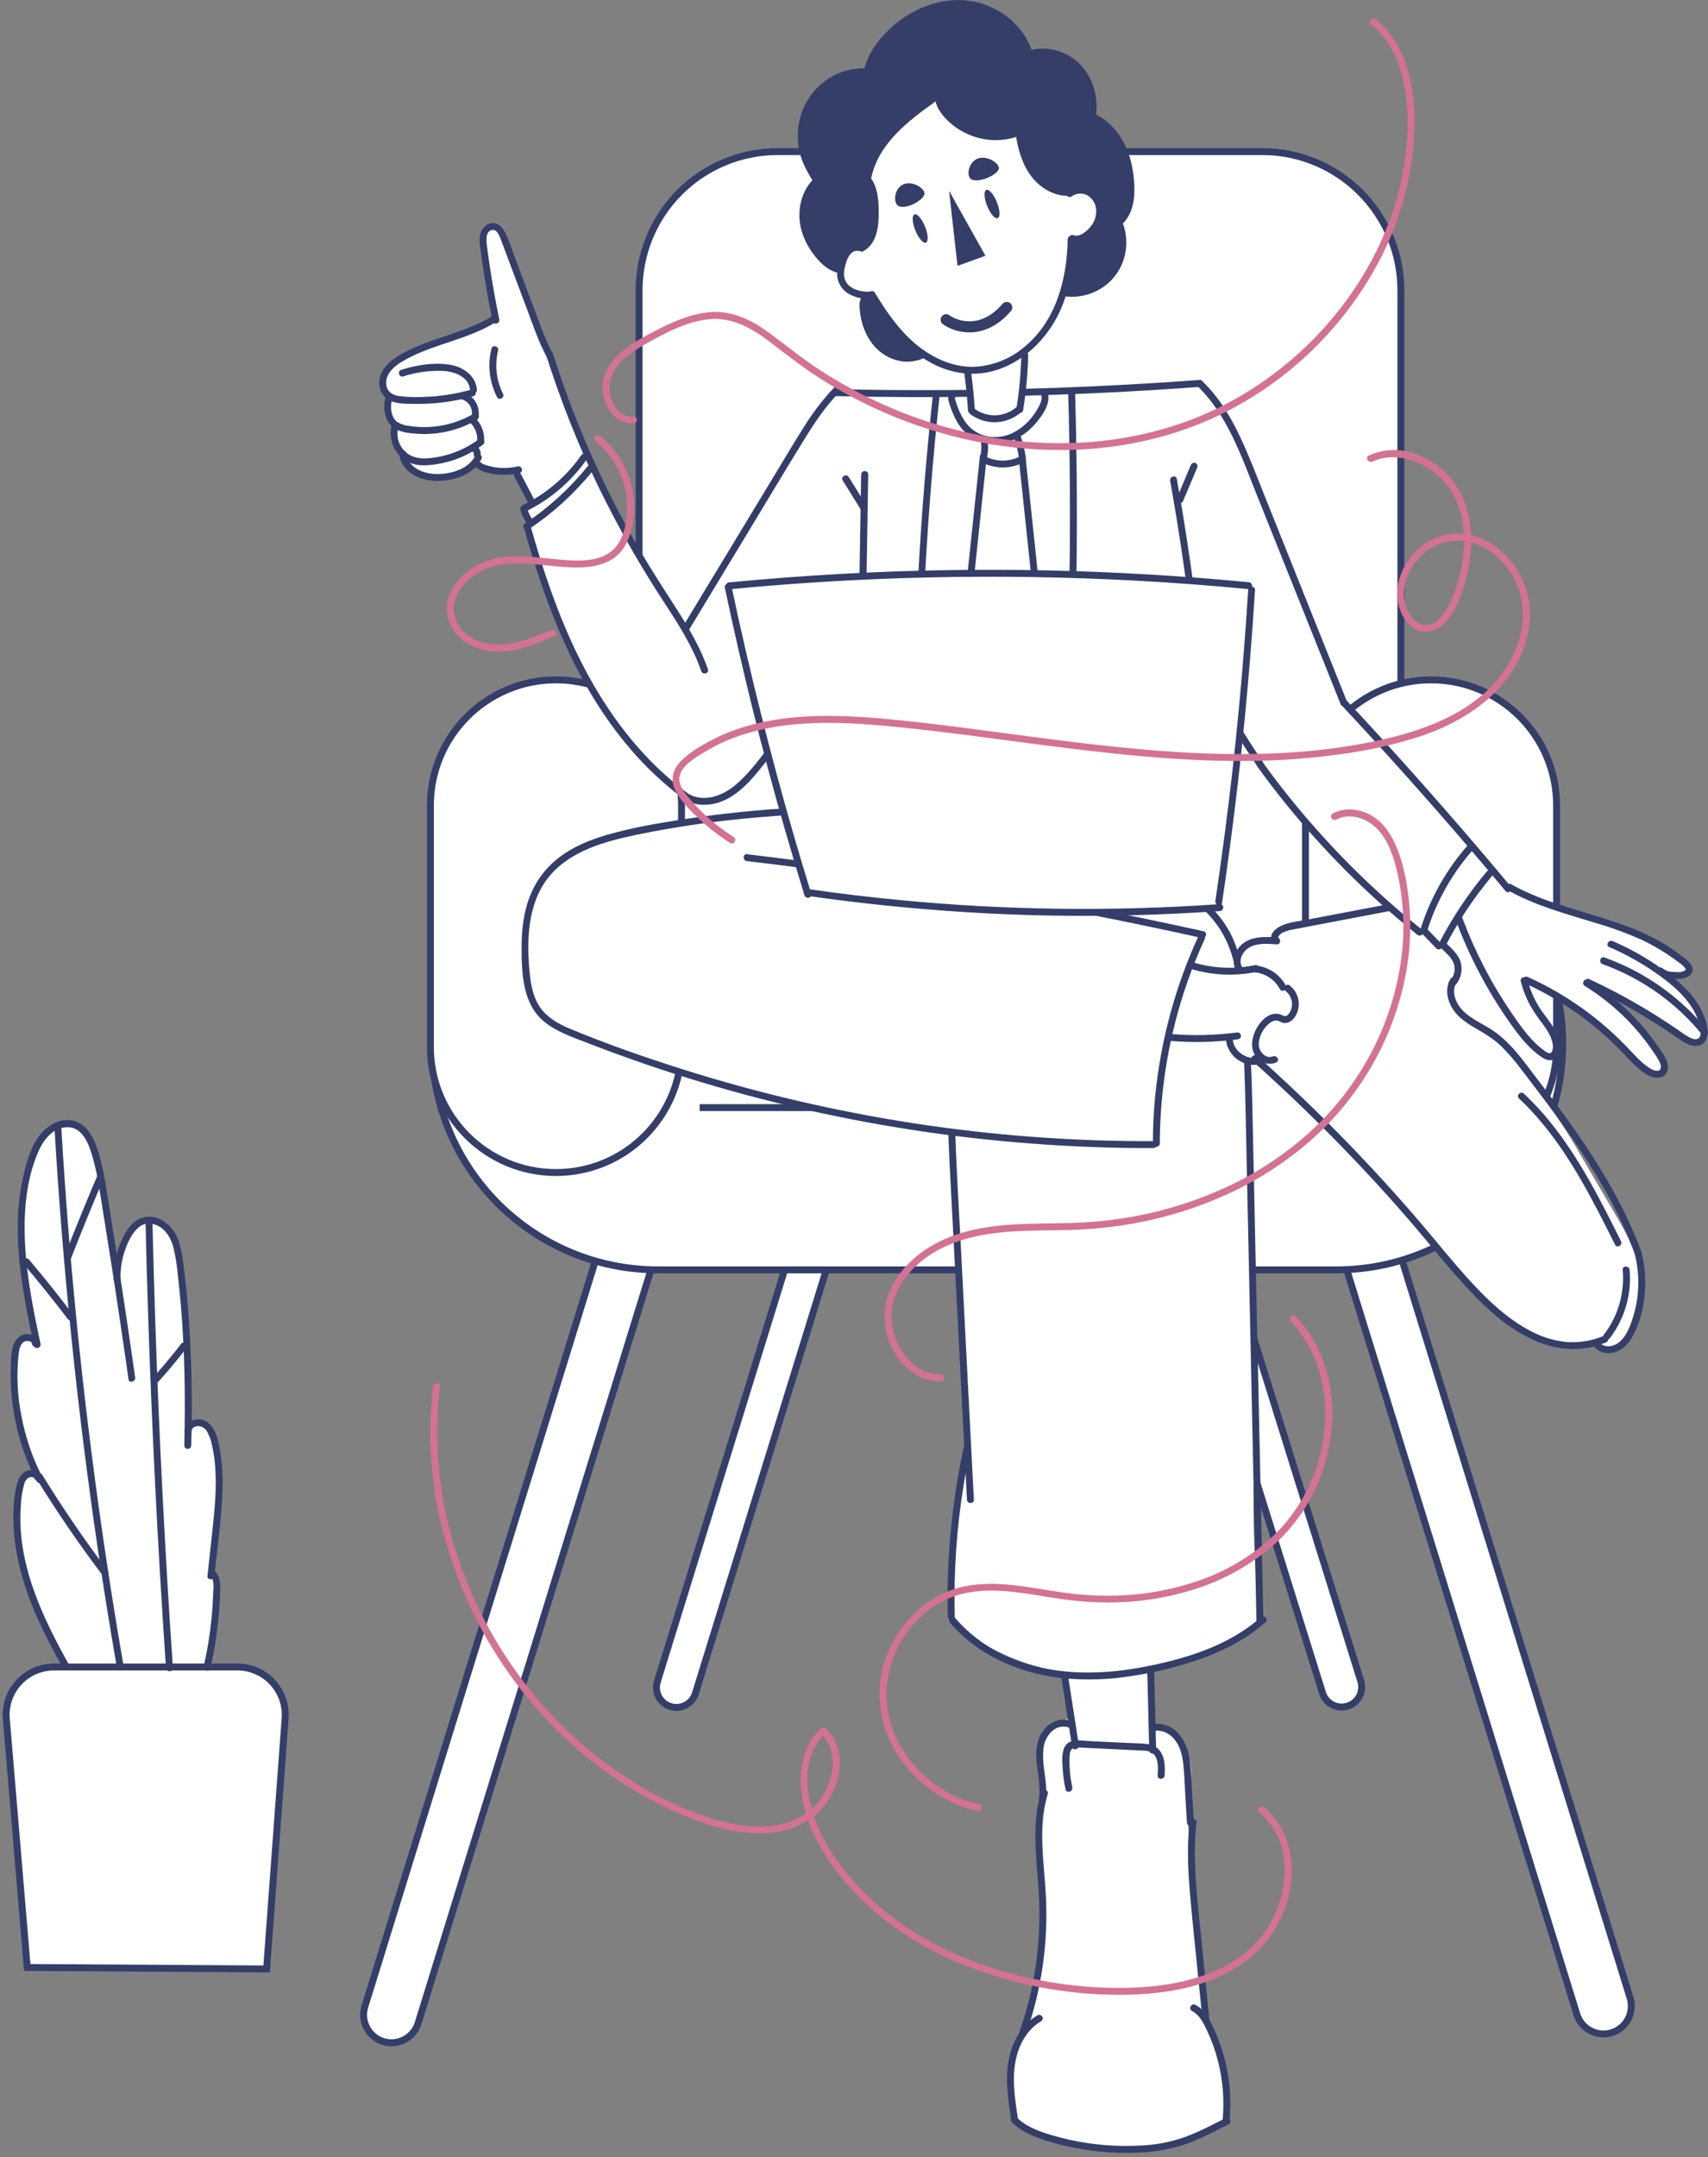<svg width="278" height="351" viewBox="0 0 278 351" fill="none" xmlns="http://www.w3.org/2000/svg">
<rect x="0" y="0" width="278" height="351" fill="#808080" stroke="none"/>
<g clip-path="url(#clip0_659_1541)">
<path d="M11.511 272.492C9.808 269.914 8.323 267.2 7.069 264.376C5.514 260.909 4.347 257.28 3.591 253.556C2.293 247.245 1.546 243.351 3.786 240.998C4.379 240.388 5.107 239.924 5.91 239.644C4.686 236.906 3.716 234.061 3.013 231.146C2.246 227.987 1.985 224.726 2.241 221.485C2.469 218.667 2.965 217.815 3.591 217.62C4.443 217.354 5.467 218.318 5.91 218.78C4.672 213.577 3.896 208.275 3.591 202.935C3.378 199.448 3.574 195.947 4.173 192.505C5.366 185.673 7.306 184.169 8.229 183.617C8.502 183.452 10.742 182.154 12.671 183.036C13.147 183.253 14.172 183.865 15.376 187.286C16.072 189.224 16.526 191.24 16.73 193.289C16.929 196.25 17.5 200.658 19.049 207.393C18.963 206.121 18.921 202.797 21.173 200.242C21.773 199.563 22.962 198.208 24.456 198.313C26.117 198.426 27.187 200.268 27.933 201.596C29.434 204.222 29.941 206.976 30.252 213.189C30.402 216.191 30.406 218.067 30.447 220.528C30.522 225.252 30.691 229.157 30.822 231.93C31.654 231.685 32.547 231.753 33.332 232.121C34.458 232.725 35.081 234.117 35.46 237.918C35.765 241.131 35.765 244.366 35.46 247.579C35.287 249.56 34.998 252.273 34.492 255.499C34.987 256.67 35.313 257.906 35.46 259.169C35.625 260.852 35.498 262.552 35.084 264.192C34.657 266.23 34.102 269.145 33.539 273.081C30.643 274.935 27.312 276.001 23.878 276.172C19.463 276.339 15.117 275.045 11.511 272.492Z" fill="white"/>
<path d="M43.395 320.351L4.432 320.111L1.029 279.677C0.936 278.603 1.068 277.521 1.415 276.501C1.762 275.48 2.318 274.543 3.046 273.748C3.774 272.954 4.66 272.319 5.646 271.884C6.633 271.45 7.698 271.225 8.776 271.224H38.641C39.712 271.223 40.772 271.444 41.754 271.872C42.735 272.299 43.618 272.925 44.347 273.71C45.076 274.494 45.635 275.421 45.99 276.431C46.344 277.442 46.487 278.515 46.408 279.583L43.395 320.351Z" fill="white" stroke="#343E69" stroke-width="1.126" stroke-miterlimit="10"/>
<path d="M11.17 270.747C6.769 262.868 2.702 254.209 3.388 244.953C3.434 243.763 3.62 242.583 3.944 241.437C3.993 241.214 4.091 241.004 4.229 240.822C4.368 240.64 4.544 240.49 4.747 240.383C4.987 240.293 5.497 240.267 5.621 240.571C5.891 241.235 6.979 240.946 6.709 240.27C6.539 239.865 6.224 239.538 5.826 239.352C5.428 239.166 4.975 239.135 4.555 239.265C3.557 239.528 3.024 240.481 2.777 241.411C2.135 243.82 2.09 246.491 2.255 248.964C2.597 254.07 4.157 258.977 6.251 263.618C7.437 266.245 8.791 268.8 10.198 271.317C10.551 271.948 11.522 271.381 11.17 270.747Z" fill="#343E69"/>
<path d="M6.949 240.439C5.339 237.333 4.185 234.011 3.524 230.576C2.819 227.176 2.656 223.686 3.04 220.235C3.122 219.579 3.306 218.577 3.993 218.266C4.308 218.123 5.137 218.112 5.193 218.6C5.276 219.312 6.401 219.32 6.319 218.6C6.146 217.121 4.285 216.619 3.167 217.474C1.727 218.562 1.817 220.851 1.764 222.479C1.548 228.92 3.006 235.308 5.996 241.017C6.33 241.662 7.302 241.092 6.968 240.451L6.949 240.439Z" fill="#343E69"/>
<path d="M6.589 218.641C5.482 213.388 4.398 208.087 4.094 202.707C3.801 197.608 4.165 192.171 6.214 187.425C7.088 185.403 8.694 183.317 11.125 183.403C13.684 183.493 14.625 186.649 15.184 188.656C15.905 191.309 16.28 194.059 16.708 196.76C17.165 199.581 17.616 202.404 18.058 205.228C19.059 211.614 20.011 218.006 20.914 224.404C21.015 225.117 22.099 224.813 21.998 224.104C21.145 218.076 20.251 212.053 19.315 206.035C18.858 203.086 18.39 200.139 17.912 197.195C17.443 194.306 17.079 191.361 16.314 188.528C15.721 186.334 14.813 183.452 12.483 182.525C10.153 181.599 7.729 182.987 6.368 184.837C4.867 186.881 4.154 189.586 3.644 192.036C3.098 194.753 2.846 197.52 2.893 200.29C2.953 206.582 4.221 212.792 5.52 218.922C5.67 219.631 6.754 219.331 6.604 218.622L6.589 218.641Z" fill="#343E69"/>
<path d="M19.619 208.109C19.575 206.548 19.808 204.992 20.31 203.513C20.767 202.178 21.435 200.673 22.527 199.728C23.529 198.85 24.853 198.917 25.953 199.574C27.187 200.324 27.851 201.607 28.223 202.951C28.593 204.52 28.843 206.115 28.973 207.723C29.171 209.434 29.339 211.147 29.479 212.863C29.768 216.356 29.937 219.86 30.02 223.368C30.113 227.308 30.091 231.247 29.997 235.187C29.997 235.911 31.123 235.911 31.123 235.187C31.35 227.626 31.168 220.059 30.579 212.518C30.421 210.649 30.23 208.783 30.005 206.92C29.798 205.25 29.63 203.517 29.07 201.926C28.618 200.516 27.671 199.316 26.403 198.55C25.806 198.185 25.125 197.983 24.426 197.963C23.727 197.944 23.035 198.107 22.418 198.437C20.951 199.296 20.088 201.026 19.481 202.542C18.776 204.314 18.44 206.211 18.494 208.117C18.494 208.837 19.619 208.841 19.619 208.117V208.109Z" fill="#343E69"/>
<path d="M31.182 232.778C31.22 232.268 31.82 232.028 32.259 232.028C32.568 232.039 32.868 232.132 33.128 232.3C33.389 232.467 33.599 232.7 33.737 232.977C34.123 233.678 34.389 234.439 34.525 235.228C34.73 236.154 34.879 237.091 34.972 238.034C35.347 241.869 34.927 245.722 34.518 249.538C34.268 251.826 34.018 254.115 33.767 256.404C33.692 257.124 34.818 257.12 34.893 256.404C35.373 251.901 36.019 247.399 36.191 242.897C36.299 240.701 36.188 238.501 35.861 236.327C35.587 234.62 35.242 232.467 33.737 231.379C32.424 230.429 30.173 231.026 30.042 232.8C29.989 233.525 31.115 233.521 31.167 232.8L31.182 232.778Z" fill="#343E69"/>
<path d="M34.21 256.441C34.961 257.004 34.724 258.478 34.698 259.274C34.653 260.598 34.567 261.923 34.439 263.24C34.178 265.89 33.751 268.522 33.16 271.118C32.998 271.824 34.083 272.124 34.244 271.415C34.897 268.546 35.355 265.637 35.614 262.707C35.741 261.27 35.828 259.822 35.846 258.381C35.846 257.282 35.715 256.175 34.781 255.477C34.199 255.042 33.636 256.021 34.21 256.449V256.441Z" fill="#343E69"/>
<path d="M8.863 183.452C9.536 194.91 10.46 206.35 11.636 217.771C12.811 229.191 14.235 240.572 15.905 251.913C16.843 258.261 17.86 264.598 18.956 270.923C19.076 271.636 20.164 271.332 20.04 270.623C18.094 259.368 16.394 248.068 14.941 236.725C13.488 225.382 12.289 214.03 11.343 202.669C10.81 196.271 10.356 189.869 9.981 183.463C9.94 182.743 8.814 182.739 8.856 183.463L8.863 183.452Z" fill="#343E69"/>
<path d="M3.899 205.719C6.348 208.616 8.724 211.576 11.027 214.6C11.459 215.17 12.434 214.6 11.999 214.034C9.651 210.932 7.221 207.895 4.709 204.924C4.24 204.369 3.449 205.172 3.914 205.719H3.899Z" fill="#343E69"/>
<path d="M11.601 204.639C13.282 200.324 15.033 196.037 16.854 191.777C17.139 191.121 16.167 190.547 15.882 191.211C14.021 195.556 12.232 199.933 10.513 204.342C10.251 205.018 11.339 205.31 11.601 204.643V204.639Z" fill="#343E69"/>
<path d="M5.891 240.511C9.198 245.876 12.749 251.076 16.546 256.111C16.978 256.681 17.953 256.111 17.518 255.544C13.723 250.514 10.172 245.314 6.863 239.944C6.487 239.329 5.508 239.892 5.891 240.511Z" fill="#343E69"/>
<path d="M23.686 198.812C23.907 208.269 24.21 217.725 24.598 227.18C24.986 236.635 25.454 246.053 26.001 255.436C26.314 260.751 26.652 266.062 27.014 271.37C27.063 272.09 28.189 272.094 28.14 271.37C27.495 261.93 26.932 252.487 26.452 243.039C25.971 233.592 25.575 224.169 25.262 214.769C25.087 209.449 24.937 204.129 24.812 198.808C24.812 198.084 23.686 198.084 23.686 198.808V198.812Z" fill="#343E69"/>
<path d="M25.825 224.757C27.428 222.986 28.954 221.152 30.402 219.256C30.478 219.127 30.498 218.973 30.461 218.828C30.423 218.683 30.329 218.559 30.2 218.483C30.072 218.418 29.924 218.402 29.785 218.44C29.647 218.477 29.527 218.565 29.45 218.686C28.058 220.502 26.583 222.262 25.049 223.961C24.564 224.498 25.356 225.297 25.844 224.757H25.825Z" fill="#343E69"/>
<path d="M99.857 195.573L108.532 198.254L68.06 329.159C67.704 330.31 66.906 331.272 65.841 331.834C64.777 332.395 63.532 332.511 62.382 332.156C61.232 331.8 60.27 331.002 59.708 329.937C59.146 328.872 59.03 327.628 59.386 326.478L99.857 195.573Z" fill="white" stroke="#343E69" stroke-width="1.126" stroke-miterlimit="10"/>
<path d="M262.33 330.725C261.76 330.901 261.162 330.963 260.568 330.908C259.974 330.853 259.397 330.681 258.87 330.403C258.343 330.125 257.876 329.745 257.495 329.287C257.114 328.828 256.828 328.298 256.652 327.729L216.18 196.824L224.843 194.145L265.315 325.05C265.671 326.201 265.555 327.445 264.993 328.51C264.431 329.575 263.469 330.373 262.319 330.729L262.33 330.725Z" fill="white" stroke="#343E69" stroke-width="1.126" stroke-miterlimit="10"/>
<path d="M219.344 277.589C218.519 277.847 217.625 277.767 216.859 277.366C216.093 276.964 215.518 276.275 215.26 275.45L185.9 181.501L192.124 179.556L221.484 273.505C221.741 274.33 221.661 275.224 221.26 275.99C220.859 276.756 220.169 277.332 219.344 277.589Z" fill="white" stroke="#343E69" stroke-width="1.132" stroke-miterlimit="10"/>
<path d="M135.9 180.101L142.094 182.016L113.187 275.517C112.933 276.339 112.363 277.026 111.603 277.427C110.842 277.828 109.954 277.911 109.132 277.657C108.311 277.403 107.624 276.833 107.223 276.073C106.822 275.312 106.739 274.424 106.993 273.602L135.9 180.101Z" fill="white" stroke="#343E69" stroke-width="1.126" stroke-miterlimit="10"/>
<path d="M227.795 134.415C227.935 133.398 228.007 132.372 228.009 131.346V47.229C228.009 44.265 227.425 41.33 226.291 38.592C225.157 35.854 223.495 33.367 221.399 31.271C219.304 29.175 216.816 27.513 214.078 26.379C211.34 25.245 208.405 24.661 205.442 24.661H126.585C123.621 24.661 120.687 25.245 117.949 26.379C115.211 27.513 112.724 29.175 110.628 31.271C108.533 33.367 106.871 35.855 105.737 38.593C104.604 41.331 104.02 44.265 104.021 47.229V131.346C104.021 131.935 104.047 132.513 104.092 133.09C94.878 133.845 86.284 138.038 80.02 144.837C73.755 151.636 70.277 160.542 70.276 169.787C70.276 179.549 74.153 188.911 81.053 195.816C87.953 202.72 97.313 206.602 107.075 206.608H217.538C227.303 206.608 236.669 202.729 243.574 195.824C250.479 188.919 254.359 179.553 254.359 169.787C254.358 161.81 251.768 154.049 246.978 147.67C242.188 141.291 235.456 136.639 227.795 134.415Z" fill="white" stroke="#343E69" stroke-width="1.126" stroke-miterlimit="10"/>
<path d="M90.492 110.617H90.488C79.201 110.617 70.052 119.766 70.052 131.053V170.335C70.052 181.622 79.201 190.772 90.488 190.772H90.492C101.779 190.772 110.928 181.622 110.928 170.335V131.053C110.928 119.766 101.779 110.617 90.492 110.617Z" fill="white" stroke="#343E69" stroke-width="1.126" stroke-miterlimit="10"/>
<path d="M232.921 110.617H232.917C221.63 110.617 212.48 119.766 212.48 131.053V170.335C212.48 181.622 221.63 190.772 232.917 190.772H232.921C244.207 190.772 253.357 181.622 253.357 170.335V131.053C253.357 119.766 244.207 110.617 232.921 110.617Z" fill="white" stroke="#343E69" stroke-width="1.126" stroke-miterlimit="10"/>
<path d="M113.881 180.21H202.613" stroke="#343E69" stroke-width="1.126" stroke-miterlimit="10"/>
<path d="M163.777 146.485C161.075 148.848 159.852 151.433 158.614 153.943C156.363 158.509 155.646 162.809 155.174 170.575C154.465 182.24 154.885 188.648 154.885 188.648C155.695 200.887 156.596 216.622 157.755 235.686C157.106 238.755 156.521 242.011 156.033 245.44C155.184 251.428 154.705 257.463 154.6 263.509C159.937 268.158 166.516 271.148 173.528 272.113C173.815 274.599 174.103 277.085 174.391 279.571C172.856 279.739 171.432 280.451 170.376 281.579C168.579 283.593 168.328 286.805 169.802 289.608C169.443 292.463 169.251 295.337 169.228 298.214C169.161 305.617 170.26 306.761 170.087 312.847C170.03 317.62 169.256 322.358 167.791 326.901C166.474 330.897 165.491 331.925 164.925 335.219C164.344 338.863 164.639 342.592 165.784 346.1C171.034 348.414 176.684 349.683 182.42 349.837C187.781 349.949 191.008 348.97 191.886 348.688C194.8 347.75 197.52 346.292 199.915 344.385C199.924 338.632 198.651 332.949 196.189 327.749C195.439 320.493 194.884 314.362 194.467 309.68C193.664 300.646 193.263 296.128 193.319 295.34C193.672 290.628 194.662 287.409 192.745 284.441C191.357 282.291 189.072 281.256 187.297 280.712L186.723 271.797C188.763 271.468 190.776 270.988 192.745 270.36C197.173 268.946 201.339 266.815 205.077 264.054C204.804 261.427 204.447 257.563 204.218 252.865C203.704 242.248 204.274 236.327 204.503 228.478C204.999 211.801 202.931 209.505 203.378 194.921C203.449 192.453 203.618 188.472 203.378 182.878C203.156 177.787 202.845 177.062 202.515 170.831C202.053 162.051 202.597 162.085 201.941 159.072C201.329 156.247 200.099 150.574 195.345 146.451C190.535 142.275 184.821 142.035 180.713 141.862C177.01 141.723 169.562 141.408 163.777 146.485Z" fill="white"/>
<path d="M162.156 146.368C158.892 151.111 156.836 156.566 155.692 162.19C154.518 167.953 154.221 173.858 154.262 179.726C154.311 186.056 154.728 192.378 155.05 198.696C155.418 205.809 155.784 212.923 156.15 220.036L157.249 241.373L157.384 244C157.422 244.72 158.547 244.727 158.51 244L157.422 222.858C157.056 215.809 156.694 208.761 156.333 201.712C156 195.255 155.583 188.794 155.429 182.33C155.294 176.462 155.429 170.549 156.364 164.749C157.283 159.121 158.99 153.621 161.965 148.736C162.34 148.128 162.715 147.531 163.128 146.946C163.541 146.361 162.565 145.783 162.156 146.376V146.368Z" fill="#343E69"/>
<path d="M156.847 235.532C155.335 242.556 154.472 249.705 154.27 256.887C154.215 258.921 154.215 260.954 154.27 262.988C154.27 263.712 155.395 263.712 155.395 262.988C155.214 255.874 155.693 248.759 156.825 241.734C157.142 239.758 157.518 237.79 157.95 235.832C158.104 235.123 157.02 234.823 156.866 235.532H156.847Z" fill="#343E69"/>
<path d="M154.599 263.978C159.038 269.231 165.686 272.139 172.421 272.983C176.425 273.429 180.472 273.317 184.446 272.649C188.251 272.067 191.992 271.125 195.619 269.835C199.371 268.477 202.987 266.612 205.996 263.937C206.541 263.457 205.741 262.662 205.201 263.142C199.877 267.873 192.617 270.015 185.748 271.287C178.589 272.611 170.943 272.585 164.174 269.614C160.793 268.166 157.789 265.961 155.395 263.168C154.926 262.613 154.134 263.412 154.599 263.963V263.978Z" fill="#343E69"/>
<path d="M164.317 146.109C172.372 142.301 182.093 140.324 190.475 144.301C193.964 145.959 197.063 148.526 198.999 151.902C201.386 156.071 201.697 161.158 202.076 165.844C202.496 170.999 202.635 176.173 202.748 181.34C202.86 186.567 202.971 191.792 203.081 197.015L203.753 228.399L204.421 259.791L204.503 263.682C204.522 264.406 205.648 264.41 205.629 263.682L204.946 231.566L204.248 199.33L203.907 183.272C203.794 177.982 203.685 172.688 203.314 167.409C203.134 164.85 202.905 162.288 202.564 159.751C202.278 157.348 201.654 154.997 200.71 152.769C199.104 149.197 196.234 146.293 192.888 144.309C184.967 139.611 175.31 140.459 167.03 143.723C165.923 144.158 164.835 144.635 163.762 145.141C163.105 145.453 163.675 146.425 164.328 146.113L164.317 146.109Z" fill="#343E69"/>
<path d="M172.733 272.807L174.5 284.216C174.613 284.929 175.697 284.625 175.588 283.916L173.818 272.51C173.709 271.794 172.624 272.097 172.733 272.807Z" fill="#343E69"/>
<path d="M186.731 271.632L187.05 284.764C187.05 285.488 188.176 285.492 188.176 284.764L187.857 271.632C187.857 270.912 186.731 270.908 186.731 271.632Z" fill="#343E69"/>
<path d="M174.402 280.018C173.848 279.808 173.251 279.736 172.663 279.807C172.075 279.878 171.513 280.091 171.025 280.427C169.953 281.133 169.192 282.223 168.898 283.473C168.106 286.524 169.577 289.566 169.108 292.624C168.999 293.333 170.083 293.637 170.192 292.924C170.616 290.155 169.547 287.465 169.817 284.704C169.846 284.119 169.99 283.546 170.241 283.017C170.492 282.489 170.845 282.015 171.28 281.624C171.654 281.285 172.114 281.058 172.61 280.966C173.106 280.875 173.617 280.923 174.087 281.106C174.229 281.146 174.38 281.129 174.51 281.059C174.639 280.989 174.737 280.871 174.781 280.731C174.817 280.589 174.798 280.439 174.729 280.31C174.659 280.182 174.544 280.084 174.406 280.037L174.402 280.018Z" fill="#343E69"/>
<path d="M174.541 290.831C174.163 289.141 174.014 287.409 174.098 285.679C174.132 285.135 174.252 284.471 174.868 284.34C175.241 284.294 175.619 284.294 175.993 284.34L177.396 284.407L182.829 284.67L185.545 284.801C186.228 284.835 187.046 284.801 187.602 285.24C188.615 286.036 188.502 287.739 188.423 288.876C188.374 289.596 189.5 289.596 189.549 288.876C189.643 287.537 189.635 285.976 188.78 284.858C188.304 284.255 187.609 283.866 186.847 283.773C185.868 283.627 184.851 283.642 183.846 283.593L177.468 283.286C176.545 283.244 175.528 283.068 174.613 283.241C174.246 283.317 173.908 283.497 173.639 283.758C173.37 284.019 173.181 284.351 173.093 284.715C172.819 285.638 172.905 286.704 172.958 287.649C173.028 288.816 173.184 289.976 173.427 291.12C173.577 291.829 174.661 291.529 174.511 290.823L174.541 290.831Z" fill="#343E69"/>
<path d="M188.115 281.571C188.714 281.55 189.309 281.676 189.849 281.938C190.388 282.199 190.856 282.588 191.21 283.072C192.103 284.167 192.441 285.623 192.595 286.996C192.767 288.527 192.809 290.073 192.899 291.607L193.188 296.541C193.229 297.261 194.354 297.265 194.313 296.541L193.998 291.142C193.954 289.43 193.817 287.722 193.585 286.025C193.394 284.535 192.762 283.137 191.769 282.01C191.313 281.497 190.749 281.091 190.117 280.823C189.485 280.554 188.801 280.429 188.115 280.457C187.398 280.509 187.395 281.635 188.115 281.582V281.571Z" fill="#343E69"/>
<path d="M169.454 291.607C167.916 296.59 168.64 301.831 169.008 306.93C169.407 312.137 169.111 317.375 168.13 322.504C167.565 325.38 166.784 328.21 165.792 330.968C165.548 331.651 166.636 331.944 166.88 331.265C169.524 323.889 170.66 316.058 170.219 308.236C170.073 305.643 169.777 303.062 169.672 300.466C169.552 297.58 169.672 294.68 170.538 291.904C170.752 291.213 169.668 290.913 169.454 291.607Z" fill="#343E69"/>
<path d="M168.879 327.888C166.452 329.31 164.944 331.865 164.31 334.555C163.514 337.932 164.051 341.44 164.568 344.816C164.677 345.533 165.762 345.229 165.657 344.52C165.176 341.395 164.662 338.142 165.364 334.994C165.915 332.533 167.221 330.162 169.446 328.86C169.569 328.782 169.657 328.659 169.692 328.518C169.726 328.376 169.705 328.227 169.631 328.101C169.558 327.975 169.438 327.882 169.298 327.843C169.158 327.803 169.008 327.819 168.879 327.888Z" fill="#343E69"/>
<path d="M164.696 345.308C166.246 346.854 168.448 347.705 170.493 348.355C172.9 349.095 175.367 349.622 177.866 349.93C180.174 350.228 182.503 350.334 184.829 350.246C187.372 350.202 189.898 349.807 192.333 349.071C195.004 348.212 197.499 346.88 199.994 345.616C200.639 345.289 200.069 344.318 199.424 344.644C197.255 345.743 195.087 346.895 192.794 347.724C190.597 348.493 188.302 348.944 185.977 349.064C181.258 349.361 176.522 348.871 171.964 347.615C169.713 346.996 167.184 346.197 165.496 344.509C165.39 344.403 165.246 344.344 165.097 344.345C164.947 344.345 164.804 344.405 164.698 344.511C164.593 344.617 164.534 344.76 164.534 344.91C164.535 345.059 164.594 345.203 164.7 345.308H164.696Z" fill="#343E69"/>
<path d="M193.619 296.522C193.15 300.649 193.383 304.795 193.758 308.903C194.133 313.121 194.591 317.334 195.011 321.547L195.724 328.676C195.795 329.389 196.925 329.396 196.85 328.676L195.593 316.07C195.176 311.89 194.67 307.707 194.52 303.508C194.418 301.172 194.494 298.832 194.745 296.507C194.827 295.791 193.702 295.794 193.619 296.507V296.522Z" fill="#343E69"/>
<path d="M193.991 327.179C195.297 327.85 195.95 329.272 196.542 330.556C197.237 332.052 197.796 333.608 198.212 335.204C199.04 338.385 199.305 341.687 198.996 344.959C198.928 345.679 200.054 345.672 200.122 344.959C200.612 339.731 199.676 334.468 197.413 329.73C196.76 328.353 195.976 326.916 194.569 326.192C193.923 325.862 193.353 326.834 193.999 327.164L193.991 327.179Z" fill="#343E69"/>
<path d="M138.373 131.346C135.068 131.503 130.303 131.77 124.555 132.231C114.425 133.045 110.455 133.732 108.077 134.182C103.092 135.095 98.261 136.711 93.73 138.981C91.261 140.238 89.295 141.517 87.88 143.764C86.8 145.486 86.477 147.085 85.933 149.786C85.343 152.28 85.163 154.854 85.4 157.406C85.595 159.218 85.813 161.068 86.995 163.075C87.741 164.3 88.702 165.38 89.831 166.264C92.818 168.692 95.628 169.45 99.946 170.872C105.698 172.748 103.8 172.417 108.985 174.061C115.262 176.045 118.12 176.552 128.472 179.197C138.685 181.823 136.839 181.553 139.277 182.033C145.532 183.257 148.391 183.103 159.83 184.69C164.013 185.271 163.619 185.29 165.856 185.575C173.252 186.493 180.718 186.721 188.157 186.254C188.137 180.166 188.852 174.098 190.284 168.182C191.375 168.596 192.507 168.893 193.661 169.067C195.663 169.373 197.705 169.313 199.686 168.891C200.12 170.208 200.996 171.335 202.166 172.08C203.069 172.64 204.106 172.946 205.168 172.965C207.111 174.751 209.813 177.287 212.96 180.409C214.033 181.471 218.87 186.284 225.717 193.871C232.185 201.055 235.419 204.639 236.89 206.466C239.12 209.292 241.611 211.903 244.33 214.262C246.956 216.513 248.277 217.639 250.179 218.16C253.008 218.911 254.726 217.98 258.681 218.866C259.96 219.154 261.207 219.57 262.403 220.108C263.267 219.443 264.042 218.669 264.706 217.804C265.82 216.334 266.605 214.643 267.01 212.844C267.336 211.384 267.494 209.441 266.83 206.466C266.031 202.879 264.646 200.545 262.403 196.711C256.025 185.879 256.52 186.517 254.771 183.789C251.425 178.559 249.372 175.839 248.393 174.575C245.47 170.793 244.011 168.902 242.368 167.844C239.918 166.264 237.76 165.863 236.875 163.769C236.275 162.347 236.56 160.865 236.875 159.871C236.949 158.434 236.769 156.995 236.342 155.62C234.609 150.064 229.36 147.625 228.193 147.115C225.229 147.82 222.802 148.349 221.106 148.709C217.962 149.377 216.39 149.707 215.969 149.771C213.186 150.195 211.887 150.146 210.124 151.013C209.134 151.507 208.235 152.166 207.464 152.96C206.278 152.659 205.024 152.785 203.922 153.317C203.468 153.542 202.088 154.232 201.619 155.797C201.419 156.49 201.419 157.226 201.619 157.92L193.822 157.215C194.475 155.384 195.125 153.553 195.773 151.722L166.009 145.873L167.248 135.42L138.373 131.346Z" fill="white"/>
<path d="M187.74 185.662C181.237 185.689 174.746 185.463 168.268 184.983C161.79 184.502 155.324 183.769 148.871 182.784C142.483 181.801 136.138 180.577 129.837 179.111C123.537 177.645 117.274 175.927 111.048 173.956C104.884 172.005 98.746 169.866 92.776 167.379C90.953 166.628 89.096 165.593 87.936 163.938C86.811 162.347 86.436 160.4 86.229 158.498C85.693 153.2 85.802 147.04 89.31 142.699C92.739 138.459 98.34 136.94 103.447 135.852C110.06 134.483 116.751 133.524 123.482 132.978C130.205 132.396 136.947 132.107 143.689 131.882L148.646 131.721C149.366 131.698 149.37 130.573 148.646 130.595C141.735 130.813 134.827 131.034 127.932 131.507C121.094 131.94 114.284 132.74 107.533 133.904C104.495 134.397 101.488 135.066 98.528 135.908C95.921 136.696 93.328 137.758 91.137 139.405C88.921 141.057 87.218 143.302 86.222 145.88C85.201 148.507 84.897 151.377 84.897 154.18C84.897 158.333 85.062 163.312 88.522 166.186C90.522 167.848 93.046 168.692 95.436 169.622C98.525 170.825 101.635 171.966 104.764 173.044C111.054 175.213 117.426 177.127 123.879 178.788C130.293 180.439 136.765 181.837 143.295 182.983C149.826 184.128 156.375 185.013 162.94 185.635C169.564 186.271 176.206 186.646 182.867 186.761C184.492 186.786 186.118 186.795 187.744 186.787C187.893 186.787 188.036 186.728 188.142 186.622C188.247 186.517 188.307 186.374 188.307 186.224C188.307 186.075 188.247 185.932 188.142 185.826C188.036 185.721 187.893 185.662 187.744 185.662H187.74Z" fill="#343E69"/>
<path d="M121.561 140.106C131.281 141.242 140.976 142.571 150.646 144.095C160.316 145.618 169.945 147.33 179.535 149.231C184.903 150.296 190.258 151.422 195.601 152.608C196.306 152.765 196.61 151.677 195.901 151.523C186.296 149.397 176.653 147.461 166.97 145.715C157.345 143.982 147.693 142.44 138.013 141.089C132.543 140.339 127.065 139.637 121.58 138.985C120.863 138.902 120.867 140.028 121.58 140.11L121.561 140.106Z" fill="#343E69"/>
<path d="M195.09 152.244C191.299 160.489 188.91 169.31 188.022 178.342C187.772 180.893 187.646 183.452 187.646 186.018C187.646 186.167 187.706 186.31 187.811 186.416C187.917 186.522 188.06 186.581 188.209 186.581C188.359 186.581 188.502 186.522 188.607 186.416C188.713 186.31 188.772 186.167 188.772 186.018C188.801 177.121 190.304 168.291 193.222 159.886C194.057 157.48 195.008 155.121 196.073 152.81C196.373 152.157 195.402 151.583 195.101 152.244H195.09Z" fill="#343E69"/>
<path d="M190.4 169.348C194.071 169.668 197.766 169.584 201.419 169.101C201.567 169.096 201.708 169.035 201.812 168.931C201.917 168.826 201.977 168.686 201.982 168.538C201.982 168.389 201.923 168.246 201.817 168.14C201.712 168.035 201.569 167.975 201.419 167.975C197.766 168.459 194.071 168.542 190.4 168.223C189.676 168.159 189.68 169.285 190.4 169.348Z" fill="#343E69"/>
<path d="M193.578 157.571C197.139 158.69 200.928 158.877 204.582 158.115C205.291 157.969 204.991 156.885 204.282 157.031C200.825 157.743 197.243 157.555 193.878 156.487C193.184 156.269 192.888 157.354 193.578 157.571Z" fill="#343E69"/>
<path d="M202.204 157.384C201.521 156.363 202.151 155.013 203.052 154.345C204.376 153.362 206.275 153.542 207.817 153.647C208.541 153.696 208.537 152.57 207.817 152.521C205.911 152.394 203.738 152.308 202.189 153.609C200.973 154.626 200.313 156.543 201.243 157.954C201.645 158.551 202.62 157.988 202.215 157.384H202.204Z" fill="#343E69"/>
<path d="M208.001 152.957C207.851 151.756 209.595 151.392 210.469 151.223L215.988 150.169L227.023 148.064C227.732 147.929 227.432 146.845 226.722 146.98L217.437 148.736L212.747 149.632C211.452 149.88 210.053 150.008 208.822 150.499C207.805 150.908 206.721 151.703 206.875 152.941C206.965 153.651 208.094 153.658 208.001 152.941V152.957Z" fill="#343E69"/>
<path d="M227.03 148.012C228.325 148.289 229.345 149.137 230.283 150.023C231.409 151.103 232.534 152.225 233.63 153.328L235.318 155.001C235.816 155.436 236.23 155.957 236.541 156.54C236.764 157.065 236.824 157.646 236.711 158.205C236.599 158.765 236.32 159.278 235.911 159.676C235.393 160.183 236.188 160.978 236.706 160.472C237.183 159.998 237.533 159.413 237.724 158.769C237.916 158.125 237.942 157.444 237.802 156.787C237.468 155.223 236.027 154.12 234.95 153.035C233.678 151.778 232.422 150.503 231.135 149.265C230.047 148.218 228.835 147.235 227.327 146.912C226.621 146.758 226.321 147.843 227.03 147.997V148.012Z" fill="#343E69"/>
<path d="M204.436 158.228C205.247 158.336 206.02 158.636 206.693 159.101C207.365 159.567 207.917 160.186 208.304 160.907C208.34 160.973 208.388 161.032 208.447 161.08C208.506 161.127 208.574 161.162 208.647 161.183C208.72 161.203 208.796 161.209 208.871 161.199C208.946 161.19 209.018 161.165 209.084 161.127C209.149 161.089 209.206 161.038 209.251 160.978C209.296 160.917 209.329 160.848 209.347 160.775C209.365 160.701 209.368 160.625 209.356 160.55C209.343 160.475 209.316 160.404 209.276 160.34C208.79 159.45 208.096 158.691 207.253 158.127C206.41 157.563 205.444 157.212 204.436 157.102C204.287 157.103 204.144 157.163 204.039 157.268C203.934 157.374 203.874 157.516 203.873 157.665C203.876 157.813 203.936 157.955 204.041 158.06C204.146 158.165 204.287 158.225 204.436 158.228Z" fill="#343E69"/>
<path d="M199.547 169.311C199.642 169.949 199.869 170.561 200.214 171.107C200.559 171.652 201.014 172.12 201.551 172.479C202.087 172.838 202.693 173.08 203.329 173.191C203.964 173.302 204.617 173.279 205.243 173.123C205.383 173.08 205.5 172.984 205.57 172.855C205.641 172.727 205.658 172.576 205.619 172.435C205.58 172.294 205.488 172.174 205.361 172.1C205.235 172.026 205.085 172.004 204.943 172.039C203.138 172.556 200.909 171.187 200.673 169.296C200.667 169.148 200.606 169.009 200.502 168.904C200.398 168.8 200.258 168.739 200.11 168.733C199.833 168.733 199.506 168.996 199.547 169.296V169.311Z" fill="#343E69"/>
<path d="M207.137 171.877C206.083 172.335 205.04 171.187 204.909 170.234C204.74 168.958 205.468 167.533 206.383 166.685C206.8 166.309 207.385 165.934 207.978 166.077C208.285 166.152 208.548 166.358 208.863 166.422C209.19 166.484 209.529 166.438 209.827 166.291C210.844 165.807 211.328 164.58 211.388 163.514C211.415 162.9 211.292 162.288 211.031 161.732C210.769 161.175 210.377 160.69 209.887 160.318C209.31 159.883 208.762 160.858 209.317 161.289C209.729 161.634 210.03 162.093 210.181 162.609C210.332 163.125 210.327 163.673 210.165 164.186C210.03 164.625 209.606 165.447 209.04 165.311C208.732 165.233 208.477 165.034 208.162 164.974C207.842 164.916 207.514 164.923 207.197 164.993C205.862 165.281 204.86 166.553 204.312 167.731C203.764 168.91 203.498 170.478 204.267 171.671C205.036 172.864 206.424 173.423 207.723 172.86C208.387 172.571 207.813 171.603 207.156 171.889L207.137 171.877Z" fill="#343E69"/>
<path d="M203.847 172.616C208.286 176.586 212.599 180.689 216.783 184.926C220.968 189.163 224.996 193.506 228.868 197.953C231.952 201.491 234.871 205.186 237.996 208.672C240.908 211.899 244.108 215.05 247.924 217.185C251.559 219.234 255.75 220.145 259.832 218.967C260.361 218.813 260.881 218.63 261.389 218.419C262.053 218.145 261.764 217.057 261.093 217.331C259.178 218.142 257.1 218.49 255.026 218.348C253.045 218.165 251.12 217.597 249.357 216.675C245.545 214.75 242.364 211.749 239.49 208.638C236.447 205.348 233.678 201.81 230.751 198.414C226.945 193.992 223.003 189.689 218.926 185.504C214.848 181.32 210.63 177.246 206.27 173.284C205.73 172.793 205.186 172.305 204.646 171.821C204.106 171.337 203.306 172.132 203.847 172.616Z" fill="#343E69"/>
<path d="M236.08 159.282C235.258 160.67 235.468 162.321 236.189 163.706C236.965 165.206 238.323 166.189 239.73 167.034C241.302 167.975 242.871 168.827 244.214 170.091C245.487 171.345 246.658 172.698 247.714 174.14C252.288 180.094 256.843 186.101 260.628 192.591C262.772 196.212 264.592 200.015 266.065 203.956C266.312 204.627 267.4 204.331 267.149 203.656C264.613 196.76 260.861 190.382 256.67 184.349C254.565 181.317 252.348 178.346 250.104 175.423C247.962 172.616 245.895 169.589 242.893 167.608C241.302 166.553 239.453 165.807 238.098 164.43C236.973 163.274 236.151 161.372 237.052 159.853C237.127 159.724 237.148 159.57 237.111 159.425C237.073 159.281 236.98 159.157 236.851 159.082C236.722 159.006 236.568 158.985 236.424 159.022C236.279 159.06 236.155 159.153 236.08 159.282Z" fill="#343E69"/>
<path d="M259.547 219.237C259.967 219.65 260.491 219.941 261.063 220.078C261.636 220.216 262.235 220.195 262.796 220.018C264.083 219.642 265.047 218.629 265.674 217.5C267.13 214.934 267.756 211.79 267.79 208.871C267.803 207.156 267.596 205.446 267.175 203.783C266.995 203.082 265.91 203.378 266.087 204.083C266.916 207.363 266.844 210.806 265.876 214.048C265.441 215.497 264.875 217.121 263.757 218.194C262.864 219.05 261.288 219.459 260.342 218.446C259.847 217.916 259.052 218.716 259.547 219.245V219.237Z" fill="#343E69"/>
<path d="M262.027 217.718C264.446 214.543 265.591 210.58 265.239 206.605C265.175 205.892 264.046 205.884 264.113 206.605C264.456 210.38 263.365 214.145 261.055 217.151C260.616 217.725 261.592 218.277 262.027 217.718Z" fill="#343E69"/>
<path d="M247.245 178.728C252.689 183.842 256.572 190.295 260.001 196.861C260.977 198.737 261.922 200.613 262.868 202.511C263.19 203.16 264.162 202.59 263.839 201.945C260.485 195.233 257.086 188.468 252.351 182.6C251.022 180.947 249.58 179.388 248.037 177.933C247.511 177.434 246.712 178.229 247.241 178.728H247.245Z" fill="#343E69"/>
<path d="M195.184 62.217C191.966 65.558 189.555 69.592 188.138 74.01C184.387 85.971 189.129 97.489 192.641 103.972C194.727 107.84 197.451 112.571 200.895 117.832C203.968 122.615 207.28 127.241 210.819 131.691C216.763 139.061 223.434 145.814 230.73 151.85L231.743 151.666L234.32 154.243L237.723 148.908C238.154 150.883 238.738 152.821 239.472 154.705C239.847 155.684 241.381 159.462 244.994 164.366C246.184 165.983 251.305 172.932 252.907 172.099C253.695 171.686 253.342 169.551 253.282 169.153C252.952 167.169 251.864 166.152 250.337 163.901C249.404 162.521 248.573 161.075 247.85 159.575C249.566 160.132 251.23 160.84 252.821 161.691C255.271 163 256.982 164.347 260.917 167.765C263.12 169.675 265.697 171.956 268.556 174.575C268.875 174.815 269.275 174.921 269.671 174.869C270.067 174.817 270.426 174.612 270.672 174.297C270.826 174.045 270.899 173.751 270.883 173.456C270.867 173.161 270.762 172.877 270.582 172.643C269.881 171.536 269.081 170.392 268.189 169.236C265.588 165.899 262.52 162.955 259.079 160.494C261.66 161.835 264.268 163.21 266.902 164.621C270.073 166.337 273.171 168.054 276.195 169.773C276.744 169.528 277.197 169.109 277.482 168.579C277.756 168.024 277.97 166.992 276.657 164.621C275.251 162.192 273.332 160.1 271.032 158.491C273.336 158.772 274.349 158.588 274.533 158.115C274.938 157.08 271.156 154.694 270.297 154.161C267.958 152.714 265.415 151.627 262.752 150.938C259.169 150.075 253.684 148.312 245.084 144.406C243.366 142.483 241.648 140.549 239.929 138.606C232.426 130.126 225.094 121.661 217.936 113.209C217.317 111.42 216.33 108.621 215.058 105.214C212.113 97.335 211.456 96.434 208.826 89.456C206.609 83.596 205.949 81.288 203.574 75.653C202.474 72.924 201.118 70.304 199.525 67.83C198.231 65.846 196.779 63.969 195.184 62.217Z" fill="white"/>
<path d="M194.869 62.788C199.772 67.489 202.031 74.201 204.496 80.358L213.253 102.212L218.19 114.534C218.453 115.198 219.545 114.909 219.275 114.237L210.409 92.101L205.971 81.014C204.654 77.728 203.404 74.403 201.9 71.196C200.32 67.819 198.377 64.585 195.672 61.992C195.146 61.489 194.351 62.285 194.876 62.788H194.869Z" fill="#343E69"/>
<path d="M218.401 114.789C225.532 122.428 232.495 130.219 239.291 138.163C241.227 140.414 243.148 142.688 245.054 144.984C245.519 145.543 246.315 144.744 245.853 144.188C239.157 136.167 232.29 128.288 225.251 120.552C223.25 118.353 221.233 116.164 219.2 113.986C218.704 113.457 217.909 114.252 218.401 114.781V114.789Z" fill="#343E69"/>
<path d="M236.954 149.73C239.049 155.344 241.821 160.683 245.208 165.627C246.795 167.934 248.476 170.294 250.798 171.915C251.354 172.29 252.021 172.665 252.712 172.418C252.973 172.315 253.205 172.151 253.388 171.94C253.572 171.728 253.702 171.475 253.766 171.202C254.115 170.013 253.668 168.673 253.106 167.626C252.389 166.302 251.361 165.184 250.554 163.916C249.674 162.516 249.019 160.987 248.615 159.384C248.435 158.682 247.35 158.978 247.527 159.68C247.862 161.006 248.357 162.285 249.001 163.492C249.627 164.57 250.324 165.605 251.087 166.591C251.762 167.514 252.445 168.504 252.678 169.645C252.808 170.112 252.788 170.608 252.622 171.063C252.295 171.746 251.496 171.063 251.121 170.759C249.057 169.217 247.534 167.007 246.097 164.918C242.797 160.099 240.094 154.899 238.046 149.43C237.794 148.758 236.706 149.055 236.961 149.73H236.954Z" fill="#343E69"/>
<path d="M245.388 144.823C249.89 147.37 254.899 148.687 259.803 150.195C262.348 150.938 264.84 151.853 267.261 152.934C269.388 153.954 271.405 155.188 273.283 156.615C273.622 156.842 273.928 157.113 274.195 157.421C274.39 157.669 274.45 157.74 274.195 157.917C273.711 158.266 272.852 158.172 272.293 158.131C271.69 158.13 271.105 157.928 270.631 157.556C270.09 157.076 269.291 157.868 269.831 158.352C270.769 159.185 272.034 159.312 273.242 159.271C274.15 159.237 275.527 158.858 275.493 157.707C275.463 156.84 274.596 156.206 273.97 155.733C273.047 155.039 272.12 154.352 271.141 153.745C266.177 150.668 260.444 149.287 254.936 147.554C251.849 146.582 248.795 145.472 245.973 143.87C245.343 143.494 244.773 144.485 245.403 144.841L245.388 144.823Z" fill="#343E69"/>
<path d="M248.101 159.95C254.189 162.693 259.684 166.596 264.279 171.442C265.404 172.635 266.53 173.896 267.937 174.777C269.01 175.449 270.897 175.775 271.392 174.215C271.85 172.778 270.499 171.213 269.741 170.088C266.769 165.805 262.947 162.18 258.512 159.44C257.893 159.065 257.326 160.033 257.942 160.415C260.467 161.975 262.793 163.834 264.872 165.953C265.905 167.002 266.873 168.115 267.768 169.285C268.223 169.872 268.658 170.479 269.074 171.104C269.497 171.673 269.866 172.279 270.177 172.916C270.406 173.453 270.481 174.237 269.689 174.218C269.025 174.2 268.413 173.753 267.907 173.367C266.691 172.44 265.689 171.258 264.631 170.163C262.486 167.953 260.149 165.936 257.649 164.137C254.838 162.116 251.832 160.381 248.675 158.96C248.022 158.663 247.448 159.635 248.108 159.931L248.101 159.95Z" fill="#343E69"/>
<path d="M258.126 160.291C261.118 161.683 264.038 163.223 266.875 164.906C268.293 165.747 269.689 166.622 271.062 167.533C271.738 167.978 272.408 168.434 273.073 168.902C273.632 169.329 274.241 169.687 274.885 169.968C276.075 170.433 277.512 170.14 277.834 168.737C278.131 167.458 277.636 165.964 277.129 164.801C276.003 162.242 273.899 160.224 271.719 158.547C268.881 156.359 265.78 154.536 262.489 153.118C261.833 152.836 261.259 153.804 261.923 154.09C264.626 155.254 267.203 156.692 269.614 158.382C271.745 159.883 273.861 161.59 275.298 163.792C275.994 164.827 276.473 165.992 276.705 167.217C276.791 167.713 276.93 168.474 276.532 168.876C276.135 169.277 275.486 169.022 275.069 168.831C274.493 168.528 273.943 168.177 273.426 167.78C272.807 167.349 272.188 166.929 271.55 166.512C270.299 165.684 269.028 164.883 267.734 164.107C264.803 162.356 261.784 160.757 258.689 159.316C258.036 159.012 257.462 159.98 258.118 160.288L258.126 160.291Z" fill="#343E69"/>
<path d="M260.831 156.87C265.763 158.642 270.263 161.44 274.034 165.079C275.114 166.122 276.13 167.23 277.077 168.396C277.534 168.955 278.326 168.155 277.872 167.6C274.453 163.407 270.181 159.989 265.341 157.571C263.977 156.893 262.573 156.295 261.139 155.782C260.456 155.538 260.159 156.626 260.839 156.87H260.831Z" fill="#343E69"/>
<path d="M239.141 137.255C235.578 141.227 232.893 145.906 231.262 150.987C231.041 151.677 232.125 151.974 232.346 151.287C233.918 146.386 236.507 141.871 239.944 138.039C240.424 137.499 239.633 136.703 239.149 137.244L239.141 137.255Z" fill="#343E69"/>
<path d="M204.747 124.863C210.507 132.806 217.079 140.127 224.358 146.706C226.42 148.559 228.532 150.353 230.695 152.086C231.258 152.533 232.057 151.741 231.491 151.291C223.888 145.21 216.941 138.352 210.762 130.828C209.011 128.702 207.33 126.523 205.719 124.292C205.299 123.711 204.32 124.273 204.747 124.863Z" fill="#343E69"/>
<path d="M184.533 85.967C188.62 96.542 193.607 106.747 199.439 116.469C201.097 119.221 202.823 121.942 204.617 124.634C205.018 125.234 205.994 124.671 205.588 124.067C199.31 114.684 193.85 104.779 189.268 94.461C187.977 91.559 186.76 88.627 185.617 85.663C185.358 84.995 184.27 85.288 184.533 85.963V85.967Z" fill="#343E69"/>
<path d="M231.375 151.82L233.791 154.319C233.898 154.418 234.039 154.472 234.185 154.469C234.331 154.467 234.47 154.408 234.573 154.305C234.676 154.202 234.735 154.063 234.738 153.917C234.74 153.771 234.686 153.63 234.587 153.523L232.17 151.021C232.118 150.968 232.056 150.927 231.987 150.899C231.919 150.871 231.845 150.856 231.771 150.856C231.697 150.857 231.624 150.871 231.556 150.9C231.487 150.928 231.425 150.97 231.373 151.023C231.321 151.075 231.28 151.137 231.251 151.206C231.223 151.274 231.209 151.347 231.209 151.422C231.209 151.496 231.224 151.569 231.252 151.637C231.281 151.705 231.323 151.768 231.375 151.82Z" fill="#343E69"/>
<path d="M235.247 153.962C237.336 149.902 239.869 146.085 242.8 142.583C243.265 142.031 242.473 141.232 242.004 141.787C239.003 145.357 236.407 149.249 234.264 153.392C233.93 154.037 234.902 154.607 235.236 153.962H235.247Z" fill="#343E69"/>
<path d="M135.676 63.801C134.783 64.983 133.447 66.784 131.89 69.027C128.742 73.567 126.611 77.142 125.219 79.484C121.711 85.397 117.138 93.103 111.712 102.37C107.844 96.78 104.869 91.82 102.708 87.948C99.302 81.963 96.294 75.76 93.703 69.38C92.146 65.538 92.683 66.378 89.017 56.762C83.48 42.22 83.799 44.298 83.607 43.255C83.232 41.237 82.827 37.748 80.906 37.125C80.637 37.041 80.354 37.013 80.075 37.044C79.795 37.075 79.525 37.164 79.281 37.305C78.328 37.988 78.505 39.789 78.906 42.182C80.077 48.842 81.446 50.335 80.531 51.919C80.05 52.744 79.461 52.71 74.94 54.08C69.234 55.809 67.466 56.68 66.108 57.505C64.33 58.589 61.786 60.131 61.981 62.007C62.083 63.103 63.073 63.902 63.782 64.352C63.425 65.146 63.241 66.007 63.242 66.877C63.256 68.101 63.632 69.293 64.323 70.303C64.439 71.29 64.682 72.259 65.047 73.184C65.546 74.464 66.09 75.859 67.388 76.79C69.264 78.144 71.601 77.705 72.614 77.51C74.394 77.157 76.028 76.279 77.304 74.989C79.243 76.374 81.59 77.071 83.971 76.97L86.496 81.847L85.055 82.928L86.316 84.909L85.596 86.353L87.397 90.856C88.244 93.975 89.268 97.044 90.462 100.048C92.47 105.313 95.07 110.333 98.213 115.01C101.896 120.415 106.326 125.27 111.371 129.432C111.945 129.95 113.191 130.907 114.796 130.873C116.245 130.843 117.288 130.021 118.402 129.072C122.619 125.47 124.172 123.482 124.172 123.482C129.74 115.13 131.564 113.209 131.564 113.209C138.006 102.381 141.225 96.971 142.016 94.45C143.363 90.188 147.145 78.219 140.936 69.031C139.525 66.974 137.741 65.2 135.676 63.801Z" fill="white"/>
<path d="M135.747 63.077C133.845 65.1 132.157 67.316 130.712 69.687C129.147 72.152 127.665 74.674 126.149 77.172L116.638 92.878L111.202 101.856C110.827 102.475 111.798 103.042 112.174 102.423L121.685 86.713C124.806 81.558 127.886 76.373 131.064 71.248C132.681 68.622 134.407 66.078 136.561 63.872C137.067 63.354 136.272 62.559 135.765 63.077H135.747Z" fill="#343E69"/>
<path d="M88.909 57.816C91.18 64.988 93.949 71.992 97.197 78.778C100.472 85.537 104.186 92.074 108.313 98.348C110.564 101.789 112.789 105.293 114.144 109.199C114.38 109.878 115.468 109.574 115.232 108.898C114.027 105.432 112.166 102.261 110.193 99.185C108.178 96.041 106.137 92.927 104.254 89.7C100.453 83.192 97.122 76.422 94.285 69.44C92.697 65.53 91.266 61.561 89.993 57.531C89.775 56.845 88.691 57.137 88.909 57.831V57.816Z" fill="#343E69"/>
<path d="M85.28 85.877C87.085 92.308 89.19 98.667 91.947 104.756C94.705 110.846 98.16 116.661 102.516 121.764C105.079 124.783 107.973 127.504 111.146 129.875C111.727 130.307 112.29 129.331 111.712 128.903C106.261 124.851 101.747 119.636 98.119 113.915C94.592 108.354 91.883 102.321 89.674 96.131C88.435 92.656 87.351 89.13 86.357 85.58C86.337 85.509 86.304 85.442 86.259 85.383C86.213 85.325 86.157 85.276 86.093 85.239C86.028 85.202 85.958 85.179 85.884 85.169C85.811 85.16 85.736 85.165 85.665 85.185C85.593 85.204 85.526 85.237 85.468 85.283C85.409 85.328 85.36 85.385 85.323 85.449C85.287 85.513 85.263 85.584 85.254 85.657C85.244 85.731 85.249 85.805 85.269 85.877H85.28Z" fill="#343E69"/>
<path d="M111.064 129.841C113.262 131.47 116.316 131.139 118.59 129.868C121.149 128.434 123.043 125.984 124.837 123.726C128.716 118.848 132.029 113.558 135.106 108.148C136.85 105.086 138.52 101.984 140.19 98.881C140.531 98.243 139.559 97.676 139.218 98.314C136.378 103.589 133.534 108.868 130.345 113.941C128.761 116.458 127.092 118.923 125.306 121.298C123.599 123.549 121.82 125.954 119.633 127.782C117.446 129.609 114.144 130.734 111.63 128.87C111.049 128.438 110.486 129.417 111.064 129.841Z" fill="#343E69"/>
<path d="M85.997 86.158C89.911 83.558 93.41 80.383 96.378 76.741C96.832 76.186 96.041 75.383 95.583 75.945C92.682 79.518 89.259 82.633 85.43 85.186C84.83 85.584 85.393 86.56 85.997 86.158Z" fill="#343E69"/>
<path d="M86.635 84.477C86.229 83.916 85.942 83.277 85.79 82.601L85.532 83.235C89.561 81.281 93.018 78.322 95.572 74.644C95.988 74.051 95.013 73.488 94.6 74.077C92.145 77.588 88.826 80.408 84.965 82.264C84.859 82.327 84.776 82.423 84.73 82.537C84.683 82.652 84.675 82.778 84.706 82.898C84.879 83.666 85.204 84.392 85.663 85.033C86.083 85.614 87.059 85.051 86.635 84.462V84.477Z" fill="#343E69"/>
<path d="M86.864 81.101L84.71 77.007C84.632 76.884 84.51 76.796 84.368 76.761C84.227 76.727 84.077 76.749 83.951 76.822C83.825 76.895 83.733 77.015 83.693 77.155C83.653 77.295 83.67 77.445 83.739 77.574L85.892 81.671C85.93 81.735 85.979 81.791 86.038 81.835C86.097 81.88 86.164 81.912 86.236 81.931C86.308 81.95 86.382 81.954 86.456 81.944C86.529 81.934 86.599 81.909 86.663 81.872C86.727 81.834 86.783 81.785 86.827 81.726C86.872 81.667 86.904 81.599 86.923 81.528C86.942 81.456 86.946 81.382 86.936 81.308C86.926 81.235 86.901 81.165 86.864 81.101Z" fill="#343E69"/>
<path d="M89.951 57.531C88.631 55.059 87.745 52.365 86.759 49.746L83.757 41.762C83.273 40.483 82.868 39.136 82.256 37.901C81.829 37.02 81.067 36.187 80.005 36.307C78.88 36.434 78.193 37.519 78.077 38.558C78.037 39.202 78.076 39.848 78.193 40.483C78.288 41.203 78.387 41.922 78.49 42.64C78.955 45.862 79.517 49.067 80.178 52.256C80.324 52.965 81.409 52.665 81.262 51.956C80.737 49.4 80.27 46.832 79.863 44.253C79.656 42.94 79.465 41.627 79.292 40.303C79.184 39.47 78.876 37.729 80.043 37.425C80.951 37.189 81.401 38.659 81.63 39.267L82.999 42.914L85.742 50.204C86.74 52.856 87.644 55.58 88.984 58.083C89.325 58.721 90.297 58.154 89.955 57.513L89.951 57.531Z" fill="#343E69"/>
<path d="M79.987 56.732C79.331 59.383 79.655 62.18 80.898 64.611C81.228 65.256 82.2 64.686 81.87 64.045C80.773 61.878 80.491 59.389 81.075 57.032C81.247 56.327 80.163 56.027 79.987 56.732Z" fill="#343E69"/>
<path d="M80.208 51.389C75.736 54.173 70.374 54.898 65.755 57.366C63.763 58.428 61.516 60.094 61.756 62.638C61.789 63.164 61.958 63.673 62.247 64.114C62.535 64.556 62.934 64.914 63.403 65.155C64.585 65.725 66.071 65.688 67.354 65.714C70.623 65.779 73.883 65.361 77.03 64.472C77.174 64.433 77.297 64.338 77.371 64.208C77.445 64.078 77.465 63.924 77.426 63.78C77.386 63.636 77.291 63.513 77.162 63.439C77.032 63.365 76.878 63.345 76.734 63.384C74.143 64.118 71.471 64.523 68.779 64.589C67.484 64.653 66.186 64.6 64.9 64.431C63.861 64.27 63.024 63.748 62.882 62.638C62.589 60.308 65.133 58.919 66.885 58.049C68.971 57.01 71.203 56.297 73.406 55.554C75.946 54.699 78.489 53.787 80.774 52.365C81.39 51.99 80.827 51.007 80.208 51.389Z" fill="#343E69"/>
<path d="M65.627 61.242C67.765 60.55 70.009 60.25 72.253 60.356C74.032 60.473 76.317 61.332 76.504 63.403C76.568 64.12 77.694 64.127 77.63 63.403C77.416 61.017 75.262 59.625 73.056 59.317C70.509 58.942 67.77 59.404 65.327 60.158C64.641 60.371 64.933 61.459 65.627 61.242Z" fill="#343E69"/>
<path d="M62.803 64.431C62.323 65.977 62.48 67.965 63.617 69.207C64.668 70.355 66.581 70.487 68.033 70.58C71.404 70.79 74.761 69.987 77.672 68.273C77.795 68.195 77.883 68.072 77.918 67.931C77.952 67.789 77.93 67.64 77.857 67.514C77.784 67.388 77.664 67.296 77.524 67.256C77.384 67.216 77.234 67.233 77.105 67.301C74.593 68.779 71.721 69.536 68.806 69.489C68.11 69.48 67.415 69.422 66.728 69.316C66.023 69.262 65.34 69.054 64.724 68.708C63.527 67.89 63.475 65.973 63.861 64.731C64.075 64.037 62.991 63.741 62.777 64.431H62.803Z" fill="#343E69"/>
<path d="M75.21 64.994L75.439 65.069C75.507 65.091 75.353 65.028 75.439 65.069L75.559 65.129C75.63 65.166 75.698 65.208 75.765 65.249L75.859 65.313C75.878 65.313 75.987 65.418 75.885 65.313C76.004 65.412 76.117 65.519 76.223 65.632L76.294 65.714C76.294 65.714 76.396 65.849 76.317 65.74L76.456 65.939C76.536 66.072 76.608 66.208 76.673 66.348C76.613 66.225 76.673 66.348 76.673 66.378L76.707 66.483C76.734 66.56 76.756 66.637 76.775 66.716C76.775 66.787 76.805 66.859 76.816 66.934C76.793 66.791 76.816 66.934 76.816 66.956C76.816 66.979 76.816 67.046 76.816 67.087C76.82 67.161 76.82 67.235 76.816 67.309C76.816 67.354 76.816 67.395 76.816 67.44C76.816 67.564 76.816 67.335 76.816 67.466C76.779 67.608 76.797 67.757 76.867 67.886C76.936 68.014 77.052 68.111 77.191 68.157C77.333 68.197 77.485 68.18 77.614 68.11C77.744 68.04 77.841 67.922 77.885 67.781C78.021 66.954 77.853 66.105 77.412 65.392C76.97 64.678 76.285 64.149 75.484 63.902C75.34 63.862 75.186 63.881 75.055 63.955C74.925 64.029 74.83 64.152 74.79 64.296C74.75 64.44 74.769 64.594 74.843 64.725C74.917 64.855 75.04 64.95 75.184 64.99L75.21 64.994Z" fill="#343E69"/>
<path d="M63.744 69.196C63.433 70.394 63.557 71.665 64.095 72.78C64.633 73.895 65.55 74.783 66.682 75.285C67.973 75.837 69.372 75.762 70.734 75.574C72.062 75.399 73.364 75.063 74.61 74.572C76.03 74.015 77.37 73.272 78.594 72.362C79.168 71.935 78.594 70.956 78.024 71.391C75.625 73.2 72.764 74.296 69.77 74.554C68.31 74.67 66.918 74.46 65.842 73.383C65.351 72.878 64.999 72.255 64.821 71.574C64.643 70.892 64.644 70.177 64.825 69.496C65.001 68.794 63.917 68.494 63.737 69.196H63.744Z" fill="#343E69"/>
<path d="M76.441 68.708C76.554 68.809 76.662 68.915 76.763 69.027L76.898 69.185C76.962 69.26 76.827 69.083 76.925 69.218L76.989 69.305C77.074 69.425 77.153 69.551 77.225 69.68C77.259 69.744 77.292 69.804 77.322 69.868L77.367 69.965C77.367 69.965 77.42 70.093 77.386 70.002C77.492 70.273 77.573 70.553 77.626 70.839L77.649 70.971C77.649 70.91 77.649 70.933 77.649 70.971C77.649 71.008 77.649 71.113 77.668 71.181C77.677 71.341 77.677 71.501 77.668 71.661C77.669 71.809 77.729 71.951 77.835 72.057C77.94 72.162 78.082 72.222 78.23 72.224C78.378 72.22 78.519 72.159 78.624 72.055C78.729 71.95 78.789 71.809 78.793 71.661C78.827 70.96 78.706 70.26 78.438 69.612C78.17 68.963 77.762 68.382 77.244 67.909C77.138 67.803 76.995 67.743 76.845 67.743C76.696 67.743 76.552 67.802 76.446 67.907C76.34 68.013 76.281 68.156 76.28 68.305C76.28 68.455 76.339 68.598 76.445 68.704L76.441 68.708Z" fill="#343E69"/>
<path d="M64.997 73.987C65.448 77.041 68.704 78.354 71.451 78.253C74.077 78.156 77.048 77.18 78.347 74.707C78.684 74.066 77.713 73.499 77.375 74.141C76.29 76.204 73.807 77.007 71.616 77.12C69.282 77.24 66.472 76.332 66.085 73.691C65.98 72.974 64.892 73.278 64.997 73.987Z" fill="#343E69"/>
<path d="M76.79 73.387L76.895 73.424L76.76 73.368C76.838 73.402 76.911 73.446 76.978 73.499L76.865 73.409C76.936 73.467 77.001 73.532 77.057 73.604L76.966 73.488C77.025 73.564 77.074 73.648 77.113 73.736L77.057 73.604C77.091 73.693 77.116 73.785 77.132 73.878L77.109 73.728C77.12 73.813 77.12 73.899 77.109 73.983C77.108 74.057 77.123 74.131 77.151 74.199C77.179 74.267 77.221 74.329 77.274 74.381C77.38 74.486 77.523 74.545 77.672 74.546C77.821 74.546 77.964 74.487 78.07 74.381L78.156 74.269C78.208 74.183 78.235 74.084 78.235 73.983C78.252 73.811 78.239 73.637 78.197 73.469C78.168 73.367 78.13 73.266 78.085 73.169C78.059 73.108 78.027 73.049 77.991 72.993C77.783 72.663 77.463 72.418 77.09 72.302C76.943 72.264 76.787 72.284 76.655 72.359C76.528 72.434 76.436 72.555 76.396 72.696C76.376 72.769 76.371 72.844 76.381 72.918C76.39 72.992 76.415 73.063 76.453 73.128C76.529 73.253 76.65 73.345 76.79 73.387Z" fill="#343E69"/>
<path d="M77.019 75.574C77.81 76.61 79.168 76.951 80.395 77.135C81.781 77.344 83.195 77.286 84.56 76.966C85.265 76.801 84.965 75.713 84.26 75.882C83.129 76.147 81.96 76.209 80.808 76.066C80.249 75.991 79.697 75.865 79.161 75.69C78.709 75.584 78.298 75.345 77.983 75.004C77.903 74.879 77.779 74.789 77.636 74.751C77.493 74.714 77.341 74.732 77.21 74.801C77.082 74.877 76.989 75.001 76.951 75.145C76.914 75.289 76.936 75.442 77.011 75.57L77.019 75.574Z" fill="#343E69"/>
<path d="M137.338 64.187C137.503 69.022 137.667 73.858 137.829 78.696L140.272 82.282C140.112 100.434 139.949 118.584 139.784 136.733C142.274 137.826 144.833 138.752 147.445 139.506C158.086 142.571 166.918 141.964 175.487 141.299C182.573 140.743 189.601 139.597 196.498 137.874C196.498 131.286 196.299 124.367 195.848 117.171C195.089 105.097 193.674 93.073 191.609 81.153L194.381 75.12C194.597 70.828 194.813 66.534 195.031 62.24C190.266 62.615 185.429 62.941 180.522 63.219C165.582 64.048 151.164 64.318 137.338 64.187Z" fill="white"/>
<path d="M135.886 64.439C143.6 64.624 151.314 64.66 159.027 64.547C166.741 64.435 174.45 64.178 182.154 63.778C186.504 63.548 190.85 63.273 195.192 62.953C195.908 62.9 195.916 61.775 195.192 61.827C187.498 62.392 179.795 62.815 172.084 63.095C164.373 63.376 156.661 63.501 148.95 63.471C144.593 63.471 140.238 63.414 135.886 63.302C135.162 63.302 135.162 64.427 135.886 64.427V64.439Z" fill="#343E69"/>
<path d="M137.165 78.178L140.122 82.92C140.497 83.536 141.48 82.969 141.093 82.354L138.137 77.608C137.762 76.996 136.783 77.559 137.165 78.178Z" fill="#343E69"/>
<path d="M140.163 77.184L139.788 100.018L139.412 122.761L139.229 135.604C139.229 136.328 140.354 136.328 140.354 135.604L140.729 112.766L141.104 90.023L141.311 77.202C141.311 77.053 141.252 76.91 141.146 76.805C141.04 76.699 140.897 76.64 140.748 76.64C140.599 76.64 140.456 76.699 140.35 76.805C140.245 76.91 140.185 77.053 140.185 77.202L140.163 77.184Z" fill="#343E69"/>
<path d="M193.807 75.702L191.518 81.123C191.496 81.195 191.488 81.271 191.496 81.346C191.504 81.421 191.526 81.493 191.562 81.559C191.598 81.625 191.647 81.684 191.706 81.73C191.765 81.777 191.833 81.812 191.906 81.832C191.978 81.852 192.054 81.857 192.129 81.847C192.204 81.838 192.276 81.813 192.341 81.775C192.406 81.737 192.462 81.686 192.507 81.626C192.552 81.565 192.585 81.496 192.603 81.423L194.891 76.002C194.931 75.86 194.914 75.708 194.844 75.579C194.774 75.449 194.657 75.352 194.516 75.308C194.372 75.272 194.219 75.292 194.09 75.366C193.961 75.439 193.865 75.559 193.822 75.702H193.807Z" fill="#343E69"/>
<path d="M190.457 78.219C191.8 85.723 192.926 93.254 193.834 100.813C194.726 108.332 195.394 115.873 195.837 123.437C196.087 127.709 196.267 131.985 196.377 136.264C196.377 136.985 197.503 136.989 197.503 136.264C197.308 128.631 196.888 121.008 196.242 113.397C195.597 105.785 194.721 98.214 193.616 90.683C192.996 86.418 192.305 82.166 191.545 77.927C191.417 77.214 190.333 77.514 190.461 78.223L190.457 78.219Z" fill="#343E69"/>
<path d="M154.956 63.759C154.064 64.135 154.307 65.016 154.544 65.752C154.807 66.588 155.139 67.401 155.534 68.183C156.285 69.751 157.566 71.003 159.151 71.717C162.528 73.12 166.28 71.575 168.531 68.926C169.713 67.545 171.288 65.388 170.38 63.512C170.065 62.859 169.094 63.429 169.409 64.078C169.724 64.727 169.409 65.579 169.06 66.187C168.737 66.793 168.361 67.368 167.934 67.905C167.072 69.001 165.971 69.887 164.715 70.494C162.119 71.698 158.945 71.143 157.211 68.776C156.76 68.148 156.382 67.471 156.086 66.757C155.936 66.382 155.804 66.029 155.681 65.662C155.617 65.478 155.561 65.286 155.504 65.106C155.479 65.039 155.458 64.97 155.44 64.9C155.38 64.645 155.482 64.742 155.238 64.844C155.898 64.573 155.613 63.482 154.938 63.759H154.956Z" fill="#343E69"/>
<path d="M159.62 71.665C159.62 71.732 159.647 71.8 159.658 71.867C159.669 71.935 159.692 72.074 159.677 71.98C159.677 72.096 159.703 72.216 159.714 72.332C159.728 72.582 159.728 72.833 159.714 73.083C159.701 73.565 159.624 74.043 159.485 74.505C159.446 74.647 159.464 74.798 159.533 74.927C159.603 75.056 159.721 75.154 159.86 75.199C160.005 75.236 160.158 75.216 160.287 75.142C160.417 75.069 160.513 74.948 160.555 74.805C160.869 73.678 160.911 72.492 160.678 71.346C160.638 71.203 160.543 71.081 160.414 71.007C160.285 70.934 160.132 70.914 159.988 70.952C159.846 70.995 159.726 71.091 159.653 71.221C159.58 71.35 159.559 71.502 159.594 71.646L159.62 71.665Z" fill="#343E69"/>
<path d="M159.977 75.311C161.001 75.808 162.125 76.062 163.263 76.055C164.401 76.047 165.522 75.777 166.539 75.266C167.184 74.94 166.614 73.968 165.969 74.295C165.127 74.712 164.201 74.933 163.261 74.941C162.321 74.948 161.392 74.743 160.543 74.34C160.479 74.299 160.408 74.272 160.333 74.26C160.259 74.248 160.182 74.251 160.109 74.269C160.036 74.287 159.966 74.319 159.906 74.364C159.845 74.41 159.794 74.467 159.756 74.532C159.718 74.597 159.694 74.67 159.684 74.745C159.675 74.82 159.68 74.896 159.701 74.969C159.722 75.041 159.757 75.109 159.804 75.168C159.851 75.227 159.91 75.276 159.977 75.311Z" fill="#343E69"/>
<path d="M165.038 71.207C165.228 71.75 165.393 72.301 165.533 72.861C165.597 73.135 165.657 73.413 165.71 73.691C165.736 73.829 165.762 73.968 165.785 74.107C165.785 74.171 165.807 74.235 165.815 74.302C165.822 74.37 165.815 74.385 165.833 74.43V74.475C165.837 74.623 165.898 74.764 166.003 74.868C166.107 74.973 166.248 75.034 166.396 75.037C166.666 75.037 167 74.786 166.959 74.475C166.803 73.26 166.52 72.066 166.115 70.91C166.07 70.773 165.974 70.659 165.847 70.591C165.72 70.522 165.571 70.506 165.432 70.544C165.293 70.582 165.174 70.672 165.099 70.795C165.024 70.919 165 71.066 165.031 71.207H165.038Z" fill="#343E69"/>
<path d="M159.493 74.231L157.452 93.516C157.118 96.686 156.668 99.864 156.495 103.045C156.334 105.979 156.765 109.048 158.06 111.716C158.72 113.07 159.538 114.376 160.311 115.678C161.09 117.044 161.952 118.361 162.892 119.621C163.327 120.188 164.307 119.621 163.864 119.055C162.224 116.912 160.945 114.519 159.605 112.181C158.179 109.617 157.484 106.709 157.598 103.777C157.681 100.663 158.161 97.541 158.487 94.446L159.485 84.954L160.611 74.242C160.69 73.522 159.56 73.526 159.485 74.242L159.493 74.231Z" fill="#343E69"/>
<path d="M165.799 74.385L167.84 93.669C168.174 96.836 168.621 100.018 168.797 103.199C168.963 105.95 168.523 108.704 167.507 111.266C166.353 114.041 164.902 116.683 163.177 119.145C162.764 119.741 163.74 120.304 164.149 119.711C165.71 117.449 167.059 115.048 168.178 112.538C169.28 110.116 169.885 107.498 169.957 104.839C169.95 103.253 169.846 101.669 169.645 100.096C169.468 98.453 169.294 96.807 169.124 95.159L168.088 85.378L166.925 74.385C166.85 73.672 165.721 73.661 165.799 74.385Z" fill="#343E69"/>
<path d="M139.217 136.677C145.431 140.549 152.811 141.907 160.033 142.14C163.999 142.268 167.964 142.076 171.923 141.855C175.881 141.633 179.76 141.427 183.666 141.044C188.027 140.664 192.35 139.935 196.595 138.865C196.728 138.815 196.837 138.718 196.901 138.591C196.966 138.465 196.981 138.32 196.943 138.183C196.905 138.047 196.818 137.929 196.698 137.854C196.578 137.779 196.434 137.751 196.295 137.777C188.877 139.731 181.201 140.204 173.573 140.635C165.946 141.067 158.24 141.551 150.732 139.964C146.862 139.194 143.157 137.753 139.784 135.705C139.169 135.33 138.602 136.295 139.217 136.677Z" fill="#343E69"/>
<path d="M151.865 64.063C150.784 73.916 149.982 83.796 149.456 93.703C148.939 103.541 148.688 113.386 148.706 123.238C148.723 128.813 148.831 134.387 149.029 139.96C149.055 140.68 150.18 140.684 150.154 139.96C149.809 130.055 149.741 120.145 149.952 110.23C150.162 100.385 150.648 90.55 151.411 80.725C151.841 75.165 152.362 69.614 152.972 64.071C153.051 63.354 151.925 63.358 151.846 64.071L151.865 64.063Z" fill="#343E69"/>
<path d="M173.858 63.643C174.151 73.713 174.223 83.786 174.076 93.861C173.928 103.936 173.553 114 172.95 124.052C172.613 129.702 172.207 135.347 171.735 140.984C171.675 141.705 172.8 141.701 172.86 140.984C173.706 130.944 174.331 120.892 174.736 110.827C175.141 100.762 175.319 90.692 175.269 80.617C175.244 74.959 175.148 69.301 174.98 63.643C174.958 62.923 173.832 62.919 173.855 63.643H173.858Z" fill="#343E69"/>
<path d="M118.676 95.538C120.577 104.075 122.669 112.81 124.953 121.745C127.036 129.866 129.181 137.765 131.387 145.442C133.079 145.61 135.968 145.899 139.547 146.226C159.414 148.053 170.812 149.062 184.743 148.582C187.789 148.477 192.599 148.24 198.553 147.64C199.054 144.278 199.525 140.878 199.968 137.439C201.844 122.743 203.067 108.549 203.72 94.911C191.95 93.962 179.332 93.373 165.901 93.343C148.916 93.302 133.109 94.161 118.676 95.538Z" fill="white"/>
<path d="M117.989 95.677C119.377 102.25 120.878 108.799 122.491 115.325C124.105 121.851 125.843 128.342 127.707 134.797C128.75 138.439 129.83 142.066 130.948 145.678C131.162 146.368 132.25 146.076 132.036 145.382C130.05 138.958 128.182 132.503 126.431 126.014C124.68 119.526 123.043 113.008 121.52 106.46C120.659 102.768 119.839 99.07 119.058 95.365C118.908 94.656 117.824 94.956 117.974 95.665L117.989 95.677Z" fill="#343E69"/>
<path d="M118.672 95.883C129.642 94.82 140.648 94.171 151.688 93.936C162.729 93.701 173.746 93.877 184.739 94.465C190.922 94.795 197.096 95.258 203.262 95.853C203.982 95.921 203.978 94.795 203.262 94.727C192.291 93.674 181.286 93.033 170.245 92.803C159.205 92.573 148.185 92.758 137.187 93.358C131.004 93.696 124.83 94.162 118.664 94.757C117.948 94.829 117.94 95.954 118.664 95.883H118.672Z" fill="#343E69"/>
<path d="M203.157 96.007C202.744 102.615 202.224 109.212 201.596 115.798C200.968 122.384 200.226 128.928 199.371 135.432C198.888 139.153 198.37 142.87 197.818 146.582C197.713 147.291 198.797 147.595 198.906 146.882C199.881 140.317 200.749 133.737 201.51 127.144C202.27 120.55 202.919 113.935 203.457 107.296C203.764 103.544 204.035 99.781 204.267 96.007C204.316 95.287 203.187 95.287 203.142 96.007H203.157Z" fill="#343E69"/>
<path d="M131.252 145.734C139.947 146.985 148.681 147.882 157.456 148.424C166.23 148.967 174.984 149.132 183.719 148.92C188.671 148.807 193.616 148.577 198.554 148.229C199.274 148.181 199.278 147.055 198.554 147.104C189.842 147.714 181.116 147.964 172.377 147.854C163.637 147.744 154.921 147.266 146.226 146.421C141.316 145.948 136.421 145.358 131.541 144.65C130.832 144.549 130.525 145.633 131.241 145.738L131.252 145.734Z" fill="#343E69"/>
<path d="M141.968 19.262C138.865 22.358 137.893 25.76 136.636 30.173C136.149 31.872 133.755 40.749 136.884 44.925C137.697 45.963 138.611 46.918 139.612 47.776C140.57 48.584 141.608 49.29 142.711 49.885C143.782 51.974 145.208 53.862 146.924 55.464C149.94 58.216 153.694 60.027 157.726 60.672C157.891 62.775 158.057 64.882 158.225 66.994C159.34 67.897 160.759 68.34 162.19 68.232C162.969 68.152 163.723 67.913 164.405 67.53C165.087 67.146 165.683 66.627 166.156 66.003C166.366 63.112 166.574 60.218 166.779 57.321C167.869 56.387 168.865 55.349 169.754 54.222C172.488 50.668 174.163 46.414 174.587 41.95C175.78 41.199 179.183 38.862 179.918 34.881C180.706 30.627 177.941 27.186 175.457 24.095C173.33 21.45 168.79 15.807 160.577 14.302C159.362 14.081 148.913 12.332 141.968 19.262Z" fill="white"/>
<path d="M153.999 52.02C155.67 53.239 159.982 54.547 163.86 50.02" stroke="#343E69" stroke-width="1.8" stroke-linecap="round"/>
<path d="M142.114 48.152C144.234 51.671 146.959 54.789 150.162 57.362C149.739 57.988 149.128 58.463 148.417 58.717C145.854 59.527 142.958 56.376 141.727 54.451C141.168 53.581 139.457 50.909 140.564 49.217C140.941 48.692 141.489 48.315 142.114 48.152Z" fill="#343E69"/>
<path d="M172.939 48.054C173.492 44.985 174.041 41.916 174.586 38.847C175.695 38.973 176.809 38.66 177.689 37.973C179.336 36.588 179.287 34.078 178.465 32.544C178.229 32.105 177.715 31.133 176.623 30.897C175.22 30.589 174.083 31.782 173.997 31.865C173.003 31.587 172.056 31.163 171.187 30.608C167 27.903 166.14 22.943 165.979 21.69C164.459 22.407 162.776 22.708 161.102 22.56C155.474 22.02 152.746 16.253 152.574 15.87C147.227 18.534 143.15 23.203 141.232 28.859C141.787 29.961 142.178 31.138 142.395 32.352C142.616 33.624 143.265 37.361 141.134 39.331C140.712 39.715 140.217 40.011 139.678 40.201C139.176 40.147 138.669 40.249 138.226 40.494C137.24 41.068 136.756 42.43 137.063 43.871C136.322 43.808 135.599 43.611 134.929 43.289C131.406 41.567 130.922 36.836 130.858 36.116C130.69 33.756 131.303 31.407 132.602 29.43C131.79 28.218 131.199 26.871 130.858 25.453C130.719 24.867 129.241 18.182 133.765 14.197C136.392 11.901 139.573 11.762 140.744 11.773C141.544 9.277 142.943 7.013 144.818 5.181C145.385 4.637 151.602 -1.167 159.259 1.111C164.827 2.765 167.379 7.564 167.889 8.577C169.598 8.271 171.359 8.507 172.928 9.252C176.188 10.884 178.086 14.88 177.677 19.333C179.889 20.31 181.725 21.977 182.911 24.083C184.919 27.786 184.506 32.517 181.943 36.397C182.277 37.245 183.129 39.732 182.138 42.4C180.897 45.814 177.212 48.114 172.939 48.054Z" fill="#343E69"/>
<path d="M154.477 31.047C154.934 35.119 155.391 39.187 155.846 43.252L160.397 41.612L154.477 31.047Z" fill="#343E69"/>
<path d="M146.095 33.418C145.442 32.848 145.558 31.047 146.643 30.229C148.098 29.13 150.395 30.499 150.466 31.415C150.563 32.578 147.13 34.303 146.095 33.418Z" fill="#343E69"/>
<path d="M157.939 29.051C157.35 28.462 157.636 26.8 158.667 26.049C160.194 24.946 162.558 26.424 162.584 27.325C162.603 28.454 158.907 30.015 157.939 29.051Z" fill="#343E69"/>
<path d="M150.705 39.48C151.139 39.304 151.075 38.133 150.561 36.863C150.048 35.593 149.28 34.706 148.846 34.881C148.412 35.057 148.476 36.228 148.989 37.498C149.502 38.768 150.27 39.655 150.705 39.48Z" fill="#343E69"/>
<path d="M162.392 35.495C162.826 35.32 162.762 34.148 162.249 32.878C161.735 31.608 160.967 30.721 160.533 30.897C160.099 31.072 160.163 32.244 160.676 33.514C161.19 34.784 161.958 35.671 162.392 35.495Z" fill="#343E69"/>
<path d="M139.915 39.744C139.349 39.667 138.773 39.77 138.27 40.04C137.767 40.309 137.361 40.731 137.112 41.245C136.838 41.784 136.635 42.356 136.508 42.948C136.322 43.592 136.241 44.262 136.268 44.933C136.33 45.498 136.518 46.043 136.818 46.526C137.118 47.01 137.522 47.42 138.001 47.728C139.083 48.383 140.342 48.685 141.603 48.594C142.323 48.594 142.327 47.469 141.603 47.469C139.952 47.514 137.761 46.981 137.416 45.068C137.251 44.171 137.57 43.094 137.881 42.261C138.14 41.571 138.759 40.678 139.618 40.824C140.327 40.944 140.631 39.86 139.915 39.74V39.744Z" fill="#343E69"/>
<path d="M141.42 48.185C144.991 54.076 150.015 60.27 157.436 60.78C164.088 61.238 169.919 56.372 172.538 50.575C174.185 46.928 174.838 42.921 174.909 38.944C174.909 38.22 173.783 38.22 173.783 38.944C173.667 45.383 171.907 52.219 166.722 56.462C164.437 58.393 161.583 59.523 158.596 59.681C155.354 59.779 152.248 58.45 149.704 56.507C146.627 54.155 144.38 50.902 142.391 47.623C142.016 47.004 141.044 47.57 141.42 48.189V48.185Z" fill="#343E69"/>
<path d="M174.403 39.353C175.502 39.811 176.654 39.166 177.517 38.479C178.358 37.804 178.99 36.903 179.34 35.883C180.008 33.88 179.171 31.422 177.123 30.63C176.584 30.416 176 30.341 175.424 30.412C174.848 30.482 174.3 30.697 173.829 31.036C173.708 31.113 173.62 31.233 173.582 31.372C173.545 31.51 173.561 31.658 173.626 31.786C173.702 31.909 173.822 31.999 173.961 32.036C174.101 32.074 174.249 32.057 174.377 31.989C174.756 31.7 175.211 31.53 175.687 31.5C176.162 31.47 176.636 31.581 177.048 31.82C177.456 32.076 177.795 32.43 178.035 32.849C178.274 33.267 178.407 33.739 178.421 34.221C178.455 35.234 178.096 36.22 177.419 36.975C176.8 37.688 175.693 38.671 174.684 38.25C174.542 38.211 174.391 38.227 174.261 38.297C174.132 38.367 174.034 38.485 173.99 38.626C173.954 38.77 173.975 38.922 174.048 39.052C174.121 39.181 174.242 39.277 174.384 39.32L174.403 39.353Z" fill="#343E69"/>
<path d="M156.93 60.48C157.205 62.574 157.412 64.674 157.552 66.78C157.601 67.496 158.727 67.504 158.678 66.78C158.535 64.671 158.328 62.571 158.055 60.48C158.051 60.332 157.991 60.191 157.886 60.087C157.781 59.982 157.641 59.921 157.492 59.918C157.344 59.919 157.202 59.98 157.097 60.085C156.992 60.19 156.932 60.332 156.93 60.48Z" fill="#343E69"/>
<path d="M158.026 67.459C159.254 68.341 160.749 68.774 162.259 68.684C163.769 68.595 165.202 67.989 166.317 66.967C166.846 66.468 166.047 65.673 165.522 66.172C164.581 67.016 163.378 67.508 162.115 67.566C160.853 67.623 159.609 67.242 158.596 66.487C158.467 66.412 158.313 66.391 158.168 66.429C158.023 66.467 157.899 66.561 157.823 66.69C157.752 66.819 157.733 66.972 157.771 67.115C157.809 67.258 157.9 67.381 158.026 67.459Z" fill="#343E69"/>
<path d="M166.231 57.828C166.166 60.719 165.901 63.602 165.439 66.457C165.323 67.166 166.407 67.47 166.524 66.753C167.005 63.798 167.284 60.813 167.357 57.82C167.357 57.096 166.231 57.096 166.231 57.82V57.828Z" fill="#343E69"/>
<path d="M152.206 15.653C152.15 17.251 153.242 18.654 154.341 19.716C155.362 20.68 156.554 21.444 157.857 21.967C160.496 23.055 163.455 23.077 166.111 22.027C166.771 21.757 166.486 20.669 165.811 20.943C163.482 21.877 160.888 21.907 158.539 21.026C157.382 20.603 156.314 19.967 155.392 19.15C154.412 18.275 153.294 17.052 153.343 15.66C153.369 14.932 152.244 14.936 152.217 15.66L152.206 15.653Z" fill="#343E69"/>
<path d="M165.315 21.821C165.69 24.323 166.392 26.849 167.994 28.86C169.42 30.653 171.603 31.914 173.933 31.861C174.657 31.861 174.661 30.735 173.933 30.735C171.843 30.78 169.926 29.584 168.68 27.944C167.296 26.068 166.718 23.772 166.381 21.517C166.275 20.804 165.191 21.108 165.296 21.817L165.315 21.821Z" fill="#343E69"/>
<path d="M151.684 15.544C147.047 18.846 142.05 22.673 140.74 28.544C140.583 29.25 141.667 29.55 141.824 28.841C143.07 23.269 147.854 19.649 152.255 16.516C152.84 16.099 152.277 15.124 151.684 15.544Z" fill="#343E69"/>
<path d="M140.715 29.426C141.84 30.987 141.919 32.934 141.896 34.788C141.874 36.641 141.75 38.873 139.975 39.886C139.912 39.924 139.856 39.973 139.811 40.032C139.767 40.091 139.734 40.159 139.715 40.23C139.697 40.302 139.692 40.376 139.703 40.45C139.713 40.523 139.737 40.593 139.775 40.657C139.812 40.721 139.862 40.777 139.921 40.822C139.98 40.866 140.047 40.899 140.119 40.917C140.19 40.936 140.265 40.94 140.338 40.93C140.411 40.92 140.482 40.895 140.546 40.858C142.579 39.695 142.973 37.271 143.015 35.125C143.056 32.979 142.977 30.668 141.686 28.86C141.266 28.274 140.291 28.837 140.715 29.426Z" fill="#343E69"/>
<path d="M136.715 43.308C135.345 43 134.31 41.965 133.466 40.899C132.622 39.85 131.985 38.649 131.59 37.361C130.839 34.836 131.26 31.962 133.109 30.008C133.608 29.482 132.813 28.687 132.314 29.212C130.194 31.463 129.639 34.75 130.506 37.661C130.958 39.132 131.691 40.502 132.663 41.695C133.631 42.907 134.85 44.043 136.415 44.396C137.12 44.554 137.424 43.469 136.715 43.308Z" fill="#343E69"/>
<path d="M133.308 28.919C132.423 27.52 131.616 26.121 131.241 24.492C130.894 22.992 130.879 21.433 131.196 19.926C131.5 18.483 132.127 17.128 133.031 15.964C133.935 14.799 135.092 13.855 136.415 13.203C137.888 12.47 139.529 12.137 141.172 12.239C141.892 12.284 141.892 11.158 141.172 11.113C139.58 11.037 137.99 11.313 136.517 11.923C135.044 12.532 133.724 13.46 132.651 14.64C131.546 15.902 130.734 17.395 130.275 19.009C129.817 20.623 129.722 22.319 129.999 23.974C130.31 26.015 131.248 27.764 132.336 29.49C132.711 30.098 133.698 29.535 133.308 28.919Z" fill="#343E69"/>
<path d="M141.731 11.665C142.286 9.316 143.734 7.301 145.449 5.662C147.09 4.062 149.046 2.822 151.193 2.022C155.238 0.544 159.725 0.949 163.199 3.576C165.029 4.925 166.365 6.837 167.003 9.02C167.047 9.159 167.143 9.277 167.271 9.347C167.399 9.417 167.55 9.435 167.691 9.396C167.832 9.357 167.953 9.264 168.027 9.138C168.101 9.012 168.123 8.862 168.088 8.719C166.876 4.39 162.966 1.186 158.633 0.285C153.834 -0.709 148.859 1.133 145.254 4.307C143.13 6.183 141.296 8.592 140.635 11.379C140.47 12.085 141.554 12.385 141.723 11.68L141.731 11.665Z" fill="#343E69"/>
<path d="M167.829 9.301C169.099 8.969 170.435 8.982 171.699 9.337C172.963 9.692 174.11 10.378 175.021 11.323C176.923 13.274 177.677 16.201 177.272 18.827C177.163 19.536 178.248 19.84 178.356 19.127C178.829 16.054 178.023 12.771 175.82 10.498C174.768 9.413 173.446 8.627 171.991 8.221C170.535 7.815 168.998 7.803 167.536 8.187C167.399 8.232 167.285 8.328 167.216 8.455C167.148 8.582 167.131 8.73 167.169 8.87C167.207 9.009 167.297 9.128 167.421 9.203C167.544 9.277 167.692 9.302 167.832 9.271L167.829 9.301Z" fill="#343E69"/>
<path d="M177.708 19.547C180.612 20.947 182.338 23.798 183.058 26.826C183.436 28.39 183.58 30.003 183.486 31.61C183.392 33.062 182.991 34.532 181.947 35.594C181.437 36.112 182.233 36.907 182.743 36.389C184.619 34.513 184.784 31.677 184.563 29.178C184.307 26.342 183.459 23.55 181.659 21.299C180.747 20.154 179.594 19.224 178.282 18.576C177.633 18.264 177.063 19.232 177.715 19.547H177.708Z" fill="#343E69"/>
<path d="M181.583 36.412C182.131 37.668 182.333 39.047 182.169 40.407C182.006 41.767 181.482 43.059 180.652 44.149C179.822 45.239 178.716 46.087 177.449 46.607C176.181 47.127 174.798 47.298 173.442 47.105C172.725 47.015 172.733 48.144 173.442 48.23C174.628 48.362 175.828 48.259 176.973 47.925C178.119 47.592 179.187 47.035 180.116 46.287C181.06 45.514 181.831 44.552 182.38 43.464C182.929 42.375 183.245 41.183 183.306 39.965C183.386 38.549 183.129 37.135 182.555 35.838C182.266 35.178 181.298 35.748 181.583 36.408V36.412Z" fill="#343E69"/>
<path d="M140.714 47.923C140.072 48.298 139.892 49.003 139.9 49.701C139.917 50.486 140.017 51.267 140.196 52.031C140.528 53.594 141.24 55.051 142.267 56.274C144.342 58.679 147.711 59.599 150.6 58.15C151.249 57.824 150.679 56.852 150.033 57.178C147.681 58.364 144.995 57.554 143.258 55.7C142.396 54.745 141.773 53.599 141.438 52.357C141.257 51.744 141.132 51.117 141.063 50.481C141.025 50.076 140.834 49.164 141.269 48.913C141.392 48.835 141.48 48.713 141.515 48.571C141.549 48.429 141.528 48.28 141.454 48.154C141.381 48.028 141.262 47.936 141.121 47.896C140.981 47.856 140.831 47.873 140.703 47.941L140.714 47.923Z" fill="#343E69"/>
<path d="M223.184 3.943C228.171 8.115 229.274 15.086 229.079 21.243C228.853 27.332 227.452 33.32 224.952 38.877C219.973 50.084 211.092 59.46 200.343 65.309C188.712 71.642 174.999 73.349 161.999 71.271C155.276 70.18 148.738 68.16 142.572 65.268C139.46 63.816 136.452 62.154 133.567 60.293C130.697 58.439 128.078 56.286 125.335 54.26C122.458 52.132 119.242 50.482 115.558 50.789C111.874 51.097 108.429 52.872 105.229 54.586C102.531 56.023 99.706 57.854 98.502 60.803C98.058 61.97 97.958 63.239 98.214 64.461C98.47 65.683 99.071 66.805 99.947 67.695C100.361 68.104 100.856 68.422 101.4 68.629C101.943 68.836 102.524 68.929 103.106 68.9C103.826 68.858 103.83 67.733 103.106 67.774C100.389 67.924 98.978 64.806 99.245 62.469C99.582 59.385 102.648 57.321 105.117 55.941C108.313 54.158 111.87 52.23 115.573 51.922C119.276 51.615 122.439 53.453 125.309 55.633C128.018 57.693 130.667 59.786 133.545 61.61C136.441 63.45 139.461 65.088 142.583 66.513C148.669 69.313 155.105 71.276 161.717 72.351C174.583 74.411 188.097 72.892 199.758 66.896C210.642 61.302 219.474 52.403 224.985 41.477C227.66 36.142 229.355 30.37 229.99 24.436C230.606 18.459 230.275 11.751 226.955 6.547C226.142 5.274 225.139 4.132 223.98 3.163C223.428 2.701 222.629 3.493 223.184 3.958V3.943Z" fill="#D47293"/>
<path d="M96.885 71.717C98.625 73.14 100.001 74.957 100.899 77.017C101.797 79.078 102.191 81.323 102.048 83.566C101.901 85.817 101.219 88.526 99.249 89.891C97.373 91.193 94.927 91.287 92.721 91.171C87.438 90.897 81.465 89.295 76.723 92.529C74.933 93.748 73.368 95.549 72.884 97.707C72.66 98.725 72.695 99.785 72.986 100.786C73.278 101.788 73.817 102.701 74.554 103.439C76.265 105.188 78.794 106.043 81.206 106.017C84.388 105.987 87.367 104.715 90.241 103.477C90.905 103.192 90.331 102.224 89.674 102.505C85.416 104.336 79.754 106.542 75.721 102.993C74.939 102.342 74.368 101.473 74.08 100.498C73.792 99.522 73.801 98.483 74.104 97.511C74.745 95.47 76.456 93.868 78.306 92.893C80.625 91.67 83.333 91.572 85.896 91.715C88.665 91.869 91.426 92.371 94.206 92.33C96.42 92.296 98.761 91.861 100.468 90.357C102.175 88.852 102.911 86.297 103.136 84.046C103.367 81.578 102.991 79.091 102.04 76.802C101.09 74.513 99.593 72.492 97.681 70.914C97.122 70.464 96.319 71.256 96.885 71.71V71.717Z" fill="#D47293"/>
<path d="M223.286 75.135C226.363 73.709 229.912 74.482 232.666 76.306C235.836 78.414 237.656 81.825 238.14 85.558C238.676 89.685 237.795 94.187 236.076 97.939C235.416 99.387 234.324 101.188 232.666 101.612C230.745 102.104 229.327 100.231 228.805 98.611C227.841 95.635 229.218 92.405 231.398 90.334C232.556 89.211 234.012 88.445 235.593 88.127C237.175 87.809 238.814 87.953 240.316 88.541C243.58 89.764 246.131 92.709 247.238 95.966C248.461 99.571 247.824 103.544 246.139 106.891C242.335 114.447 234.275 118.064 226.453 119.989C217.448 122.199 208.129 122.848 198.884 122.664C189.553 122.48 180.26 121.448 171.008 120.27C161.755 119.092 152.593 117.711 143.334 116.894C135.691 116.229 127.688 116.091 120.316 118.522C118.527 119.108 116.797 119.862 115.15 120.773C113.578 121.647 111.882 122.675 110.647 124.018C109.345 125.448 109.109 127.196 110.073 128.896C111.037 130.595 112.58 132.107 114.005 133.432C115.499 134.819 117.119 136.064 118.845 137.15C119.46 137.525 120.027 136.565 119.415 136.178C117.501 134.974 115.723 133.565 114.114 131.976C113.348 131.221 112.623 130.426 111.942 129.594C111.27 128.776 110.501 127.755 110.569 126.637C110.685 124.66 113.195 123.26 114.696 122.352C116.434 121.288 118.283 120.418 120.211 119.756C127.985 117.074 136.479 117.374 144.553 118.139C154.334 119.066 164.063 120.537 173.818 121.737C183.573 122.938 193.41 123.91 203.262 123.804C208.058 123.767 212.846 123.429 217.598 122.791C222.222 122.219 226.782 121.214 231.218 119.79C238.95 117.194 246.488 112.016 248.551 103.657C249.032 101.849 249.147 99.963 248.889 98.11C248.632 96.257 248.007 94.475 247.051 92.867C245.231 89.899 242.222 87.494 238.725 86.935C237.12 86.691 235.479 86.859 233.956 87.423C232.433 87.987 231.079 88.93 230.021 90.161C227.95 92.491 226.764 95.834 227.77 98.9C228.284 100.505 229.398 102.149 231.086 102.651C232.775 103.154 234.422 102.25 235.517 100.986C236.778 99.522 237.483 97.714 238.08 95.906C238.772 93.84 239.213 91.698 239.393 89.527C239.708 85.513 238.898 81.273 236.343 78.073C234.208 75.405 230.959 73.51 227.526 73.248C225.896 73.129 224.264 73.43 222.783 74.122C222.127 74.426 222.697 75.398 223.354 75.094L223.286 75.135Z" fill="#D47293"/>
<path d="M217.475 133.353C219.726 132.156 222.491 133.143 224.157 134.854C226.033 136.805 226.877 139.532 227.466 142.117C228.586 147.139 228.721 152.33 227.863 157.403C227.009 162.518 225.297 167.452 222.798 171.997C220.271 176.599 216.995 180.746 213.104 184.27C209.136 187.831 204.666 190.787 199.837 193.045C194.957 195.325 189.803 196.964 184.503 197.923C181.881 198.406 179.233 198.727 176.572 198.883C173.431 199.071 170.283 199.026 167.143 199.123C161.598 199.3 155.936 199.998 151.138 202.992C147.262 205.415 143.934 209.471 143.979 214.247C144.016 218.307 146.313 222.622 150.192 224.19C151.119 224.561 152.109 224.746 153.107 224.734C153.257 224.734 153.4 224.675 153.505 224.569C153.611 224.463 153.67 224.32 153.67 224.171C153.67 224.022 153.611 223.879 153.505 223.773C153.4 223.668 153.257 223.608 153.107 223.608C148.849 223.635 145.9 219.695 145.228 215.808C144.429 211.141 147.341 206.909 151.063 204.38C155.779 201.168 161.466 200.437 167.042 200.253C170.19 200.152 173.341 200.197 176.481 200.013C179.168 199.854 181.843 199.537 184.492 199.063C189.79 198.119 194.948 196.507 199.841 194.265C204.71 192.042 209.231 189.127 213.265 185.609C217.225 182.144 220.59 178.052 223.226 173.498C225.855 168.975 227.714 164.047 228.726 158.915C229.737 153.842 229.797 148.626 228.903 143.532C228.032 138.703 226.078 132.438 220.367 131.736C219.175 131.583 217.965 131.803 216.904 132.366C216.266 132.708 216.833 133.679 217.475 133.338V133.353Z" fill="#D47293"/>
<path d="M210.072 214.957C212.948 218.082 214.81 222.007 215.411 226.212C216.028 230.558 215.595 234.989 214.149 239.134C212.704 243.279 210.287 247.017 207.1 250.037C203.6 253.257 199.462 255.708 194.955 257.229C190.407 258.779 185.638 259.586 180.833 259.619C178.387 259.648 175.942 259.499 173.517 259.172C170.572 258.775 167.649 258.186 164.689 257.882C161.793 257.582 158.825 257.582 155.992 258.343C153.873 258.929 151.895 259.939 150.177 261.311C146.702 264.092 144.325 268.015 143.468 272.383C142.654 276.785 143.509 281.333 145.866 285.139C148.239 289.005 151.789 292.008 155.996 293.705C157.011 294.113 158.059 294.434 159.129 294.665C159.834 294.819 160.134 293.735 159.425 293.581C150.758 291.705 143.573 283.451 144.335 274.349C144.748 269.953 146.78 265.867 150.038 262.887C151.634 261.415 153.526 260.301 155.587 259.619C158.326 258.733 161.237 258.677 164.081 258.925C167.06 259.187 169.994 259.784 172.954 260.197C175.377 260.542 177.82 260.718 180.267 260.726C185.031 260.745 189.77 260.032 194.318 258.61C198.844 257.203 203.051 254.921 206.699 251.894C210.126 249.013 212.819 245.358 214.555 241.231C217.846 233.401 217.834 223.698 212.844 216.559C212.253 215.711 211.599 214.909 210.89 214.157C210.391 213.628 209.595 214.428 210.094 214.953L210.072 214.957Z" fill="#D47293"/>
<path d="M204.932 294.838C210.721 299.621 209.899 308.555 205.949 314.231C200.933 321.435 191.129 323.345 182.923 323.431C174.615 323.524 166.362 322.081 158.578 319.176C151.051 316.34 144.005 311.943 138.711 305.831C136.108 302.829 133.781 299.359 132.498 295.569C131.286 291.994 130.769 287.69 132.645 284.246C133.103 283.415 133.689 282.662 134.382 282.014H133.586C136.074 284.423 135.954 288.189 134.502 291.123C133.758 292.671 132.645 294.011 131.26 295.025C129.465 296.226 127.389 296.939 125.235 297.093C120.612 297.52 116.001 296.106 111.769 294.369C108.159 292.876 104.702 291.037 101.448 288.876C94.873 284.499 89.125 278.993 84.47 272.612C79.836 266.297 76.295 259.25 73.995 251.762C71.669 244.241 70.762 236.353 71.32 228.501C71.395 227.544 71.489 226.591 71.609 225.638C71.695 224.921 70.57 224.925 70.483 225.638C69.518 233.784 70.136 242.039 72.303 249.95C74.458 257.879 77.981 265.37 82.715 272.086C87.397 278.771 93.232 284.568 99.947 289.206C103.336 291.539 106.951 293.526 110.737 295.138C115.048 296.969 119.742 298.496 124.473 298.271C128.6 298.076 132.476 296.44 134.791 292.921C136.629 290.125 137.417 286.332 135.886 283.226C135.506 282.475 134.998 281.796 134.385 281.218C134.279 281.115 134.136 281.057 133.988 281.057C133.839 281.057 133.696 281.115 133.59 281.218C130.589 284.066 129.928 288.261 130.517 292.208C131.14 296.365 133.091 300.173 135.507 303.565C140.445 310.483 147.487 315.623 155.223 319.015C163.175 322.436 171.707 324.308 180.361 324.53C189.069 324.793 199.267 323.405 205.465 316.617C210.342 311.275 212.218 302.034 207.577 295.982C207.032 295.273 206.409 294.628 205.72 294.057C205.165 293.6 204.362 294.391 204.924 294.853L204.932 294.838Z" fill="#D47293"/>
</g>
<defs>
<clipPath id="clip0_659_1541">
<rect width="277.564" height="350.272" fill="white" transform="translate(0.436)"/>
</clipPath>
</defs>
</svg>
